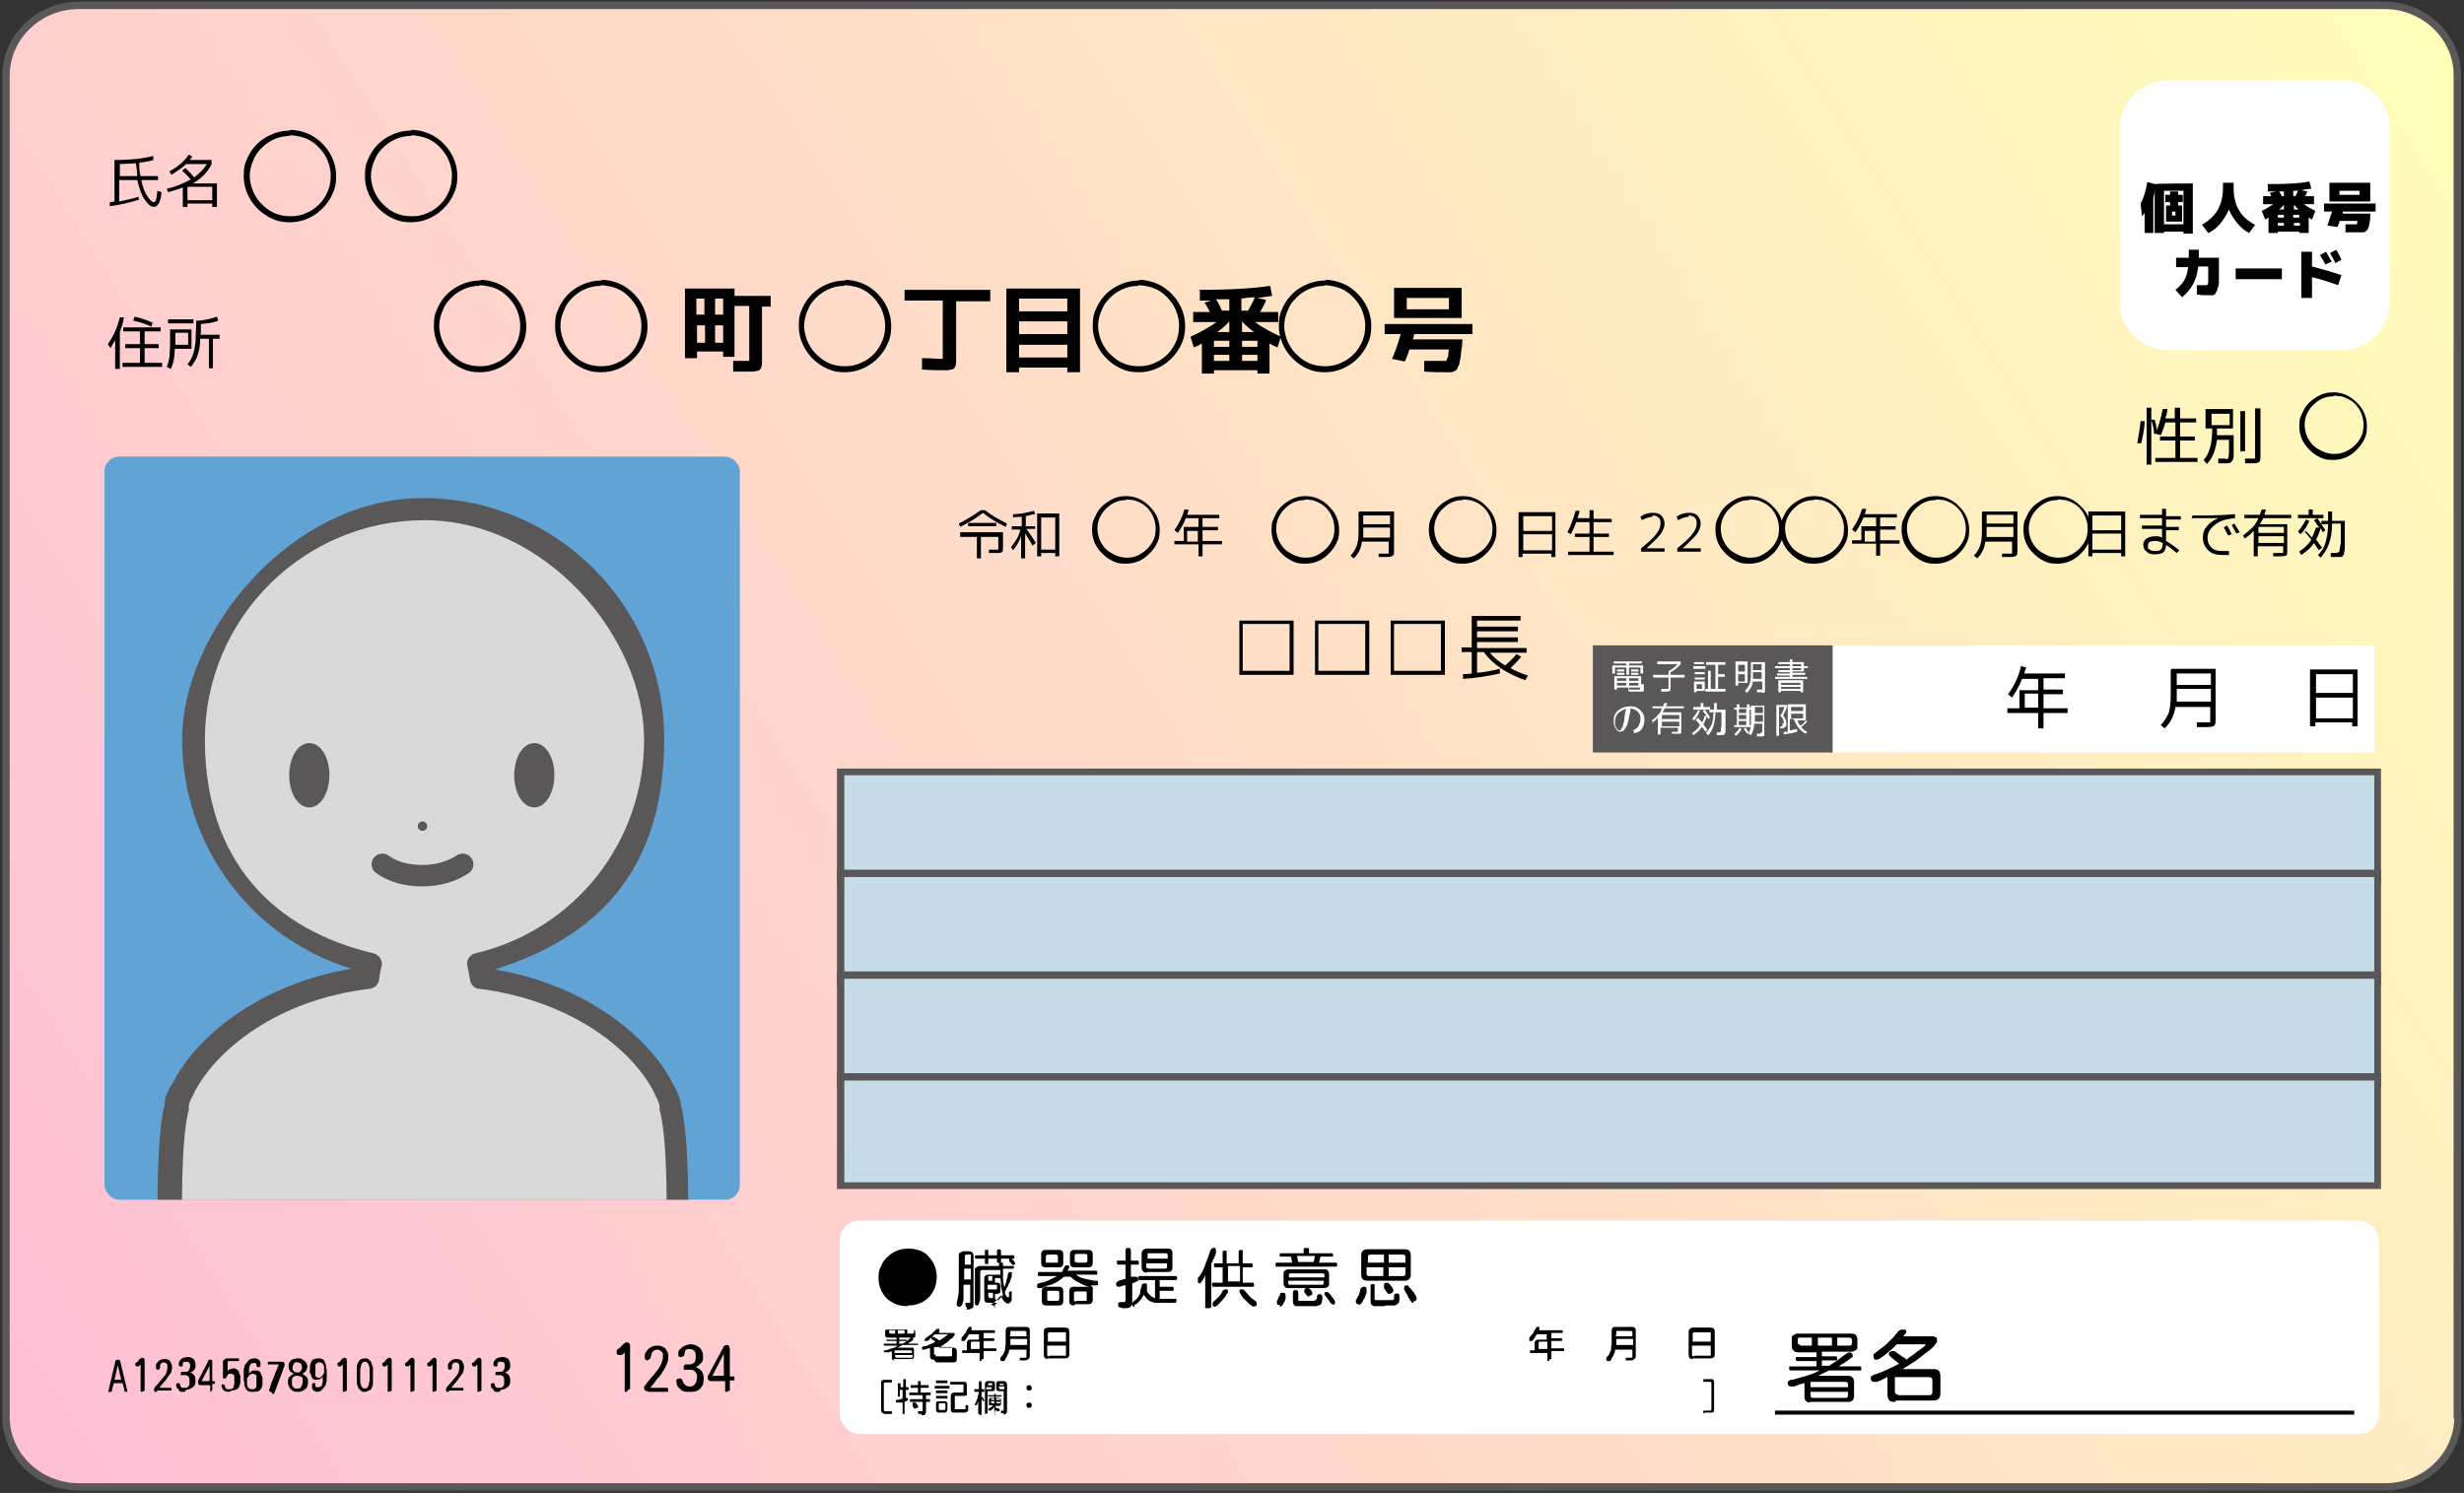 <?xml version="1.0" encoding="UTF-8"?>
<svg id="_レイヤー_1" data-name="レイヤー_1" xmlns="http://www.w3.org/2000/svg" version="1.1" xmlns:xlink="http://www.w3.org/1999/xlink" viewBox="0 0 368 223">
  <rect x="0" y="0" width="368" height="223" fill="#333333" stroke="none"/>
  <!-- Generator: Adobe Illustrator 29.8.2, SVG Export Plug-In . SVG Version: 2.1.1 Build 3)  -->
  <defs>
    <style>
      .st0 {
        fill: url(#linear-gradient);
        stroke-width: 1.1px;
      }

      .st0, .st1 {
        stroke: #595757;
      }

      .st0, .st2 {
        stroke-miterlimit: 10;
      }

      .st3 {
        fill: #c6dce7;
      }

      .st4 {
        fill: #595757;
      }

      .st5, .st1 {
        fill: #d9d9d9;
      }

      .st6 {
        fill: #fff;
      }

      .st1 {
        stroke-linecap: round;
        stroke-linejoin: round;
        stroke-width: 3.2px;
      }

      .st7 {
        fill: #62a3d6;
      }

      .st8 {
        clip-path: url(#clippath);
      }

      .st2 {
        fill: none;
        stroke: #000;
        stroke-width: .6px;
      }
    </style>
    <linearGradient id="linear-gradient" x1="6" y1="224.8" x2="358.6" y2=".3" gradientUnits="userSpaceOnUse">
      <stop offset="0" stop-color="#ffbfd6"/>
      <stop offset=".3" stop-color="#ffd0ce"/>
      <stop offset="1" stop-color="#fffeba"/>
      <stop offset="1" stop-color="#ffffba"/>
    </linearGradient>
    <clipPath id="clippath">
      <rect class="st7" x="15.6" y="68.2" width="94.9" height="111" rx="2.2" ry="2.2"/>
    </clipPath>
  </defs>
  <path class="st0" d="M367.1,211.7c0,5.7-4.9,10.4-10.9,10.4H11.8c-6,0-10.9-4.7-10.9-10.4V11.3C.9,5.5,5.8.8,11.8.8h344.3c6,0,10.9,4.7,10.9,10.4v200.4Z"/>
  <g>
    <g>
      <g>
        <g>
          <g>
            <path d="M20.8,29.8c-1.5.5-2.9.8-4.4,1v-.6s.2,0,.7-.1v-6.2h.1c2.2,0,4.1-.2,5.7-.6v.6c-.6.2-1.3.3-2.1.4,0,.7,0,1.4.2,2h2.6v.6h-2.5c.2,1,.5,1.8.9,2.4.4.6.7.9,1,.9s.4-.6.5-1.7l.6.2c0,.8-.2,1.3-.4,1.7-.2.3-.4.5-.7.5-.5,0-.9-.4-1.4-1.1-.5-.7-.8-1.7-1.1-2.9h-2.7v3.2c.9-.2,1.9-.4,2.9-.7v.6ZM20.5,26.3c0-.6-.1-1.2-.2-1.9-.8,0-1.6.1-2.4.1v1.8h2.6Z"/>
            <path d="M32.4,27.3v3.6h-.7v-.5h-3.7v.5h-.7v-2.9c-.7.3-1.5.5-2.2.7l-.2-.5c1.3-.3,2.5-.8,3.6-1.4-.4-.4-.8-.9-1.3-1.3l.5-.4c.5.5.9.9,1.3,1.4.9-.7,1.5-1.3,1.9-2h-3.1c-.6.6-1.4,1.1-2.2,1.6l-.3-.5c1.3-.7,2.2-1.5,2.9-2.5l.5.3c0,.1-.2.3-.4.5h3.3v.6c-.5,1.1-1.4,2.1-2.8,2.9h3.7ZM28,27.9v2h3.7v-2h-3.7Z"/>
          </g>
          <g>
            <g>
              <path d="M17.9,49.6v5.5h-.7v-4.3c-.2.4-.5.8-.7,1.2l-.4-.6c.8-1.1,1.4-2.4,1.8-4h.6c-.1.9-.4,1.6-.6,2.2ZM21.7,54.2h2.5v.6h-5.9v-.6h2.6v-2.2h-2.2v-.6h2.2v-1.9h-2.5v-.6h5.6v.6h-2.4v1.9h2.1v.6h-2.1v2.2ZM19.9,47.9l.2-.6c.9.2,1.8.5,2.7.9l-.2.6c-.8-.4-1.7-.7-2.7-.9Z"/>
              <path d="M25.5,49.2h3.1v2.9h-2.5c0,1.2-.2,2.2-.6,3l-.6-.3c.2-.4.3-.9.4-1.4,0-.5.1-1.2.1-2v-2.2ZM25.1,48.3v-.6h3.8v.6h-3.8ZM26.2,51.5h1.9v-1.8h-1.9v1.8ZM29.9,50h2.9v.6h-1v4.4h-.6v-4.4h-1.3c0,1.1-.2,1.9-.4,2.5-.2.6-.6,1.2-1,1.7l-.5-.4c.4-.4.6-.9.8-1.4.2-.5.3-1.1.4-1.9,0-.8.1-1.9.1-3.2,1.2,0,2.2-.3,3.1-.6l.2.6c-.7.3-1.6.4-2.6.5,0,.6,0,1.1,0,1.4Z"/>
            </g>
            <g>
              <path d="M102.3,43.1h7.4v1.1h5.4v1.6h-1.3v7.5c0,.4,0,.7,0,.9,0,.2,0,.4-.1.6,0,.2-.1.3-.2.4,0,0-.2.2-.4.2-.2,0-.4.1-.6.1-.2,0-.5,0-.9,0s-.9,0-2.1,0v-1.6c.9,0,1.5,0,1.8,0s.5,0,.6,0c0,0,0-.3,0-.6v-7.6h-2.2v7.6h-1.7v-.8h-3.9v1h-1.8v-10.6ZM105.2,44.6h-1.2v2.4h1.2v-2.4ZM104.1,48.6v2.6h1.2v-2.6h-1.2ZM106.8,44.6v2.4h1.2v-2.4h-1.2ZM106.8,51.2h1.2v-2.6h-1.2v2.6Z"/>
              <path d="M135.1,43.3h12.8v1.7h-5.1v8.1c0,.4,0,.7,0,.9,0,.2,0,.4-.1.6,0,.2-.1.3-.2.4,0,0-.2.2-.4.2-.2,0-.4.1-.6.1-.2,0-.5,0-.9,0-.6,0-1.6,0-2.9-.1v-1.7c1.3,0,2.2.1,2.5.1s.5,0,.6,0c0,0,0-.3,0-.6v-8.1h-5.7v-1.7Z"/>
              <path d="M150.3,43.1h11v12.5h-1.9v-.7h-7.2v.7h-1.9v-12.5ZM152.2,46.5h7.2v-1.9h-7.2v1.9ZM152.2,48v1.9h7.2v-1.9h-7.2ZM152.2,51.5v1.9h7.2v-1.9h-7.2Z"/>
              <path d="M179,43.3c4.4,0,8-.2,10.7-.6l.3,1.5c-.8.1-1.5.2-2.2.3l1.3.3c-.2.6-.5,1.1-.9,1.8h2.7v1.5h-3.5c1.1.8,2.4,1.5,3.9,2.2l-.5,1.6c-.5-.2-.9-.4-1.2-.6v4.5h-1.8v-.5h-6.5v.5h-1.8v-4.5c-.3.2-.7.4-1.2.6l-.5-1.6c1.5-.7,2.8-1.4,3.9-2.2h-3.5v-1.5h2.5c-.3-.5-.5-1-.8-1.4l1-.3c-.4,0-1,0-1.7,0v-1.5ZM183.6,51.8v-.9h-2.3v.9h2.3ZM181.3,53.9h2.3v-.9h-2.3v.9ZM182.5,46.4h1.1v-1.7c-.4,0-1.1,0-2,0,.3.4.6,1,.9,1.7ZM183.6,48c-.5.6-1.1,1.1-1.8,1.6h1.8v-1.6ZM186.4,46.4c.4-.7.8-1.4,1-2-.7,0-1.4.1-2,.2v1.8h.9ZM185.5,48v1.6h1.8c-.7-.5-1.3-1-1.8-1.6ZM185.5,51.8h2.3v-.9h-2.3v.9ZM187.8,53.9v-.9h-2.3v.9h2.3Z"/>
              <path d="M218.4,50.7c0,.8-.1,1.4-.2,2,0,.5-.1,1-.2,1.3,0,.4-.2.7-.3.9,0,.2-.2.4-.4.5-.2.1-.4.2-.5.2-.2,0-.4,0-.7,0-.9,0-2,0-3.4-.1v-1.6c1,0,2,0,2.8,0s.3,0,.4,0c0,0,.1,0,.2-.2,0-.1.1-.3.2-.5,0-.2,0-.6.1-1h-5.9c-.2.6-.4,1.2-.7,1.8l-1.9-.4c.5-1.1.9-2.3,1.3-3.7h-2.4v-1.5h13.1v1.5h-8.7c0,.4-.2.6-.2.8h7.6ZM210.1,47.5h-1.9v-4.5h10.1v4.5h-8.2ZM210.1,46.2h6.3v-1.7h-6.3v1.7Z"/>
            </g>
          </g>
          <g>
            <path d="M147.1,76.2c1,.8,2.1,1.4,3.3,2l-.2.5c-1.3-.6-2.4-1.3-3.4-2.1-1,.8-2.2,1.5-3.4,2.1l-.2-.5c1.2-.6,2.3-1.3,3.3-2h.8ZM143.4,79.5h6.4v2.1c0,.5,0,.7-.1.8,0,.1-.3.2-.7.2s-.7,0-1.3,0v-.5c.5,0,.9,0,1.1,0s.3,0,.3,0c0,0,0-.2,0-.4v-1.5h-2.6v3.2h-.6v-3.2h-2.5v-.5ZM144.6,78.6v-.5h4.2v.5h-4.2Z"/>
            <path d="M154.6,78.5v.5h-1.3c.7,1,1.2,1.7,1.4,2.1l-.5.4c-.3-.6-.7-1.2-1.1-1.8v3.7h-.6v-3.3c-.3.8-.7,1.5-1.2,2.1l-.3-.5c.7-.8,1.2-1.7,1.4-2.6h-1.3v-.5h1.5v-1.4c-.4,0-.8,0-1.3.1v-.5c1,0,2-.2,3.1-.5l.2.5c-.4,0-.9.2-1.4.3v1.5h1.4ZM155.5,82.6v.5h-.6v-6.4h3.3v6.4h-.6v-.5h-2.1ZM157.6,82.1v-4.8h-2.1v4.8h2.1Z"/>
            <path d="M176.9,76.1h.6c0,.3-.1.5-.2.8h4.8v.5h-2.5v1.3h2.3v.5h-2.3v1.6h2.9v.5h-2.9v1.8h-.6v-1.8h-3.6v-.5h1.4v-2.1h2.2v-1.3h-1.9c-.3.8-.7,1.5-1.2,2.2l-.5-.4c.7-1,1.2-2,1.5-3.1ZM178.9,79.3h-1.6v1.6h1.6v-1.6Z"/>
            <path d="M203,76.4h5.2v5.8c0,.5,0,.7-.2.8-.1.1-.4.2-.8.2s-.5,0-1.3,0v-.5c.7,0,1.1,0,1.1,0,.2,0,.4,0,.4,0,0,0,0-.2,0-.4v-1.4h-4c-.1,1-.5,1.8-1.2,2.5l-.5-.4c.4-.4.7-.9.9-1.4.2-.5.3-1.2.3-2.1v-2.9ZM203.6,78.8v.8c0,.2,0,.5,0,.7h4v-1.5h-4ZM203.6,78.3h4v-1.3h-4v1.3Z"/>
            <path d="M226.8,76.5h5.5v6.7h-.6v-.5h-4.3v.5h-.6v-6.7ZM227.5,79.3h4.3v-2.2h-4.3v2.2ZM227.5,79.8v2.4h4.3v-2.4h-4.3Z"/>
            <path d="M237.4,76.2h.6v1.3h2.7v.5h-2.7v1.7h2.3v.5h-2.3v2.2h3v.5h-6.8v-.5h3.2v-2.2h-2.2v-.5h2.2v-1.7h-2c-.2.6-.5,1.2-.8,1.8l-.5-.3c.5-1,.9-2,1.2-3.2h.6c0,.4-.2.7-.3,1.1h1.8v-1.3Z"/>
          </g>
          <g>
            <path d="M193.2,100.8h-8.1v-8.1h8.1v8.1ZM185.6,93.2v7h7v-7h-7Z"/>
            <path d="M204.5,100.8h-8.1v-8.1h8.1v8.1ZM196.9,93.2v7h7v-7h-7Z"/>
            <path d="M215.8,100.8h-8.1v-8.1h8.1v8.1ZM208.2,93.2v7h7v-7h-7Z"/>
            <path d="M228,96.8v.7h-5.5c.6.7,1.4,1.4,2.3,1.9.6-.5,1.2-1.1,1.7-1.7l.7.4c-.5.6-1.1,1.2-1.6,1.7.7.4,1.6.8,2.6,1.1l-.4.7c-2.8-1-4.8-2.3-6.2-4.2h-1v3.1c1.1-.1,2.2-.3,3.4-.6v.7c-1.8.4-3.7.7-5.5.8v-.7c.8,0,1.2-.1,1.3-.1v-3.2h-1.5v-.7h1.5v-4.7h7.3v.7h-6.5v.9h6.1v.7h-6.1v.9h6.1v.7h-6.1v.9h7.5Z"/>
          </g>
          <g>
            <path d="M252.2,77.2c-.5,0-1,.2-1.6.5l-.2-.5c.5-.4,1.1-.6,1.8-.6s1,.1,1.3.4c.3.3.5.7.5,1.2s-.2,1-.6,1.6c-.4.5-1.1,1.2-2.1,2.1h0s2.7,0,2.7,0v.5h-3.5v-.5c1.1-.9,1.9-1.6,2.3-2.2.4-.5.6-1,.6-1.5s-.1-.7-.3-.9c-.2-.2-.5-.3-.9-.3Z"/>
            <path d="M246.8,77.2c-.5,0-1,.2-1.6.5l-.2-.5c.5-.4,1.1-.6,1.8-.6s1,.1,1.3.4c.3.3.5.7.5,1.2s-.2,1-.6,1.6c-.4.5-1.1,1.2-2.1,2.1h0s2.7,0,2.7,0v.5h-3.5v-.5c1.1-.9,1.9-1.6,2.3-2.2.4-.5.6-1,.6-1.5s-.1-.7-.3-.9c-.2-.2-.5-.3-.9-.3Z"/>
            <path d="M278.1,76h.6c0,.3-.1.5-.2.8h4.8v.5h-2.5v1.3h2.3v.5h-2.3v1.6h2.9v.5h-2.9v1.8h-.6v-1.8h-3.6v-.5h1.4v-2.1h2.2v-1.3h-1.9c-.3.8-.7,1.5-1.2,2.2l-.5-.4c.7-1,1.2-2,1.5-3.1ZM280.1,79.3h-1.6v1.6h1.6v-1.6Z"/>
            <path d="M296.1,76.4h5.2v5.8c0,.5,0,.7-.2.8-.1.1-.4.2-.8.2s-.6,0-1.3,0v-.5c.7,0,1.1,0,1.1,0,.2,0,.4,0,.4,0,0,0,0-.2,0-.4v-1.4h-4c-.1,1-.5,1.8-1.2,2.5l-.5-.4c.4-.4.7-.9.9-1.4.2-.5.3-1.2.3-2.1v-2.9ZM296.7,78.7v.8c0,.2,0,.5,0,.7h4v-1.5h-4ZM296.7,78.2h4v-1.3h-4v1.3Z"/>
            <path d="M311.9,76.4h5.5v6.7h-.6v-.5h-4.3v.5h-.6v-6.7ZM312.5,79.2h4.3v-2.2h-4.3v2.2ZM312.5,79.7v2.4h4.3v-2.4h-4.3Z"/>
            <path d="M323.5,76.2v.9h2.2v.5h-2.2v1.1h1.9v.5h-1.9v1.6c.6.3,1.2.8,2,1.4l-.4.4c-.6-.5-1.1-.9-1.6-1.2,0,.5-.2.9-.4,1.1-.3.2-.7.3-1.3.3s-.9-.1-1.2-.4c-.3-.2-.5-.6-.5-1s.1-.6.4-.9c.3-.2.7-.4,1.3-.4s.7,0,1.1.2v-1.3h-3v-.5h3v-1.1h-3.3v-.5h3.3v-.9h.6ZM323,81.1c-.4-.2-.7-.3-1.1-.3-.8,0-1.1.2-1.1.7s0,.5.3.6c.2.2.5.2.8.2s.7,0,.9-.3.2-.5.2-.9h0Z"/>
            <path d="M327.4,77.6v-.6c2.1,0,4.2,0,6.4-.2v.6c-1.3.1-2.3.4-3,1-.7.5-1.1,1.2-1.1,1.9s.2,1.1.6,1.5c.4.4.9.5,1.6.5s.6,0,1,0v.6c-.3,0-.6,0-1,0-.9,0-1.6-.2-2.1-.7-.5-.5-.8-1.1-.8-1.9s.2-1.2.6-1.7c.4-.5,1-.9,1.7-1.2h0c-1.6,0-2.9,0-4,0ZM332.1,78.8l.5-.3c.3.4.5.9.7,1.3l-.5.2c-.3-.5-.5-.9-.7-1.3ZM333.2,78.5l.5-.3c.3.5.6,1,.8,1.3l-.5.2c-.2-.4-.5-.9-.7-1.3Z"/>
            <path d="M335.3,80.5l-.3-.5c.5-.4,1-.8,1.4-1.2.4-.4.7-.9.9-1.4h-2.1v-.5h2.3c.1-.3.2-.5.3-.8h.6c0,.3-.2.6-.2.8h4v.5h-4.2c-.1.3-.3.6-.5.9h4.1v4c0,.4,0,.6-.2.7-.1,0-.4.1-.8.1s-.6,0-1.1,0v-.5c.5,0,.8,0,1.1,0s.3,0,.4,0c0,0,0,0,0-.2v-.8h-3.8v1.5h-.6v-3.8c-.4.4-.8.8-1.3,1.1ZM337.3,79.6h3.8v-.9h-3.8v.9ZM337.3,80.1v1h3.8v-1h-3.8Z"/>
            <path d="M344,79.7l.4-.4c.3.3.6.7.9,1,.2-.5.4-.9.6-1.5h.5c-.3-.3-.5-.7-.8-1.1l.5-.3c.4.6.8,1.2,1.2,1.8l-.4.3c-.1-.3-.3-.5-.3-.6-.2.6-.4,1.2-.7,1.7.3.4.6.8.9,1.2l-.5.4c-.2-.4-.5-.7-.7-1.1-.5.8-1.2,1.3-1.9,1.8l-.3-.5c.7-.5,1.3-1,1.8-1.8-.3-.4-.7-.8-1-1.2ZM343.2,79.4c.5-.6.9-1.2,1.2-1.8l.5.2c-.3.7-.7,1.4-1.3,2l-.4-.4ZM345.4,76.9h1.6v.5h-3.8v-.5h1.6v-.8h.6v.8ZM349.1,82.5c.1,0,.3,0,.3-.2,0-.2.1-.6.2-1.2,0-.6,0-1.6,0-2.9h-1.3c0,1.3-.2,2.3-.5,3.1-.3.8-.7,1.4-1.2,2l-.4-.4c.5-.5.9-1.1,1.1-1.8.2-.7.4-1.6.4-2.8h-1v-.5h1c0-.4,0-.9,0-1.4h.6c0,.5,0,1,0,1.4h1.9c0,.9,0,1.6,0,2.2,0,.6,0,1.1,0,1.5,0,.4,0,.7-.1,1,0,.2,0,.4-.2.5,0,.1-.2.2-.3.2,0,0-.2,0-.3,0-.3,0-.7,0-1.2,0v-.6c.4,0,.8,0,1,0Z"/>
          </g>
          <g>
            <path d="M319.8,66.2h-.6c.2-1.2.4-2.2.5-3.3h.6c0,1.2-.3,2.3-.5,3.3ZM320.6,69.4v-8.5h.7v8.5h-.7ZM325.7,68.4h2.5v.6h-6.3v-.6h3v-2.6h-2.3v-.6h2.3v-2.1h-1.5c-.2.7-.4,1.3-.7,1.9l-.7-.2h-.3c0-.7-.2-1.4-.4-2.1h.5c.2.6.3,1.2.3,1.6.4-1,.7-2.1.9-3.2h.7c0,.5-.2,1-.3,1.4h1.4v-1.6h.8v1.6h2.4v.6h-2.4v2.1h2.2v.6h-2.2v2.6Z"/>
            <path d="M332.5,68.6c.1,0,.2,0,.3-.2,0-.1.1-.4.1-.8,0-.4,0-1,0-1.9h-1.8c-.2,1.6-.7,2.8-1.5,3.6l-.5-.6c.9-.9,1.3-2.5,1.3-4.7h-1v-2.9h4.1v2.9h-2.4c0,.2,0,.6,0,1h2.5c0,1.3,0,2.2,0,2.8,0,.6-.1,1-.3,1.1-.1.2-.3.3-.6.3-.4,0-.9,0-1.4,0v-.7c.5,0,.9,0,1.1,0ZM333,63.5v-1.7h-2.7v1.7h2.7ZM334.6,67.4v-6h.7v6h-.7ZM336.9,61h.7v7c0,.5,0,.9-.2,1-.1.1-.4.2-.9.2s-.7,0-1.2,0v-.7c.5,0,.9,0,1.1,0s.3,0,.4,0c0,0,0-.2,0-.5v-7Z"/>
          </g>
        </g>
        <g>
          <g>
            <path d="M43.3,19.4c1.1,0,2.2.3,3.2.8.9.5,1.7,1.2,2.3,2,.9,1.2,1.4,2.6,1.4,4.1s-.3,2.2-.8,3.2c-.5.9-1.2,1.7-2,2.3-1.2.9-2.6,1.4-4.1,1.4s-2.2-.3-3.2-.8c-.9-.5-1.7-1.2-2.3-2-.9-1.2-1.4-2.6-1.4-4.1s.2-1.9.6-2.8c.6-1.3,1.6-2.4,2.9-3.1,1.1-.6,2.2-.9,3.5-.9ZM43.3,20.3c-1.4,0-2.7.5-3.8,1.4-.7.6-1.3,1.3-1.6,2.1-.4.8-.6,1.7-.6,2.5s.3,2.2,1,3.2c.4.7,1,1.2,1.6,1.7,1.1.8,2.2,1.1,3.5,1.1s2-.3,3-.8c1-.6,1.8-1.4,2.3-2.4.5-.9.7-1.9.7-2.9s-.4-2.5-1.2-3.5c-.9-1.2-2-2-3.4-2.3-.5-.1-1-.2-1.5-.2Z"/>
            <path d="M61.4,19.4c1.1,0,2.2.3,3.2.8.9.5,1.7,1.2,2.3,2,.9,1.2,1.4,2.6,1.4,4.1s-.3,2.2-.8,3.2c-.5.9-1.2,1.7-2,2.3-1.2.9-2.6,1.4-4.1,1.4s-2.2-.3-3.2-.8c-.9-.5-1.7-1.2-2.3-2-.9-1.2-1.4-2.6-1.4-4.1s.2-1.9.6-2.8c.6-1.3,1.6-2.4,2.9-3.1,1.1-.6,2.2-.9,3.5-.9ZM61.4,20.3c-1.4,0-2.7.5-3.8,1.4-.7.6-1.3,1.3-1.6,2.1-.4.8-.6,1.7-.6,2.5s.3,2.2,1,3.2c.4.7,1,1.2,1.6,1.7,1.1.8,2.2,1.1,3.5,1.1s2-.3,3-.8c1-.6,1.8-1.4,2.3-2.4.5-.9.7-1.9.7-2.9s-.4-2.5-1.2-3.5c-.9-1.2-2-2-3.4-2.3-.5-.1-1-.2-1.5-.2Z"/>
          </g>
          <g>
            <path d="M71.7,41.8c1.1,0,2.2.3,3.2.8.9.5,1.7,1.2,2.3,2,.9,1.2,1.4,2.6,1.4,4.1s-.3,2.2-.8,3.2c-.5.9-1.2,1.7-2,2.3-1.2.9-2.6,1.4-4.1,1.4s-2.2-.3-3.2-.8c-.9-.5-1.7-1.2-2.3-2-.9-1.2-1.4-2.6-1.4-4.1s.2-1.9.6-2.8c.6-1.3,1.6-2.4,2.9-3.1,1.1-.6,2.2-.9,3.5-.9ZM71.6,42.7c-1.4,0-2.7.5-3.8,1.4-.7.6-1.3,1.3-1.6,2.1-.4.8-.6,1.7-.6,2.5s.3,2.2,1,3.2c.4.7,1,1.2,1.6,1.7,1.1.8,2.2,1.1,3.5,1.1s2-.3,3-.8c1-.6,1.8-1.4,2.3-2.4.5-.9.7-1.9.7-2.9s-.4-2.5-1.2-3.5c-.9-1.2-2-2-3.4-2.3-.5-.1-1-.2-1.5-.2Z"/>
            <path d="M89.8,41.8c1.1,0,2.2.3,3.2.8.9.5,1.7,1.2,2.3,2,.9,1.2,1.4,2.6,1.4,4.1s-.3,2.2-.8,3.2c-.5.9-1.2,1.7-2,2.3-1.2.9-2.6,1.4-4.1,1.4s-2.2-.3-3.2-.8c-.9-.5-1.7-1.2-2.3-2-.9-1.2-1.4-2.6-1.4-4.1s.2-1.9.6-2.8c.6-1.3,1.6-2.4,2.9-3.1,1.1-.6,2.2-.9,3.5-.9ZM89.7,42.7c-1.4,0-2.7.5-3.8,1.4-.7.6-1.3,1.3-1.6,2.1-.4.8-.6,1.7-.6,2.5s.3,2.2,1,3.2c.4.7,1,1.2,1.6,1.7,1.1.8,2.2,1.1,3.5,1.1s2-.3,3-.8c1-.6,1.8-1.4,2.3-2.4.5-.9.7-1.9.7-2.9s-.4-2.5-1.2-3.5c-.9-1.2-2-2-3.4-2.3-.5-.1-1-.2-1.5-.2Z"/>
          </g>
          <path d="M126.2,41.8c1.1,0,2.2.3,3.2.8.9.5,1.7,1.2,2.3,2,.9,1.2,1.4,2.6,1.4,4.1s-.3,2.2-.8,3.2c-.5.9-1.2,1.7-2,2.3-1.2.9-2.6,1.4-4.1,1.4s-2.2-.3-3.2-.8c-.9-.5-1.7-1.2-2.3-2-.9-1.2-1.4-2.6-1.4-4.1s.2-1.9.6-2.8c.6-1.3,1.6-2.4,2.9-3.1,1.1-.6,2.2-.9,3.5-.9ZM126.1,42.7c-1.4,0-2.7.5-3.8,1.4-.7.6-1.3,1.3-1.6,2.1-.4.8-.6,1.7-.6,2.5s.3,2.2,1,3.2c.4.7,1,1.2,1.6,1.7,1.1.8,2.2,1.1,3.5,1.1s2-.3,3-.8c1-.6,1.8-1.4,2.3-2.4.5-.9.7-1.9.7-2.9s-.4-2.5-1.2-3.5c-.9-1.2-2-2-3.4-2.3-.5-.1-1-.2-1.5-.2Z"/>
          <path d="M170.1,41.8c1.1,0,2.2.3,3.2.8.9.5,1.7,1.2,2.3,2,.9,1.2,1.4,2.6,1.4,4.1s-.3,2.2-.8,3.2c-.5.9-1.2,1.7-2,2.3-1.2.9-2.6,1.4-4.1,1.4s-2.2-.3-3.2-.8c-.9-.5-1.7-1.2-2.3-2-.9-1.2-1.4-2.6-1.4-4.1s.2-1.9.6-2.8c.6-1.3,1.6-2.4,2.9-3.1,1.1-.6,2.2-.9,3.5-.9ZM170,42.7c-1.4,0-2.7.5-3.8,1.4-.7.6-1.3,1.3-1.6,2.1-.4.8-.6,1.7-.6,2.5s.3,2.2,1,3.2c.4.7,1,1.2,1.6,1.7,1.1.8,2.2,1.1,3.5,1.1s2-.3,3-.8c1-.6,1.8-1.4,2.3-2.4.5-.9.7-1.9.7-2.9s-.4-2.5-1.2-3.5c-.9-1.2-2-2-3.4-2.3-.5-.1-1-.2-1.5-.2Z"/>
          <path d="M168.2,74.1c.8,0,1.6.2,2.3.6.7.4,1.2.9,1.7,1.5.7.9,1,1.9,1,3s-.2,1.6-.6,2.3c-.4.7-.9,1.2-1.5,1.7-.9.7-1.9,1-3,1s-1.6-.2-2.3-.6c-.7-.4-1.2-.9-1.7-1.5-.7-.9-1-1.9-1-3s.2-1.4.5-2c.4-1,1.1-1.7,2.1-2.3.8-.5,1.6-.7,2.5-.7ZM168.2,74.7c-1,0-1.9.3-2.7,1-.5.4-.9.9-1.2,1.5-.3.6-.4,1.2-.4,1.8s.2,1.6.7,2.3c.3.5.7.9,1.2,1.2.8.5,1.6.8,2.5.8s1.5-.2,2.1-.6c.7-.4,1.3-1,1.7-1.7.4-.7.5-1.3.5-2.1s-.3-1.8-.8-2.5c-.6-.9-1.5-1.4-2.5-1.7-.4,0-.7-.1-1.1-.1Z"/>
          <path d="M195,74.1c.8,0,1.6.2,2.3.6.7.4,1.2.9,1.7,1.5.7.9,1,1.9,1,3s-.2,1.6-.6,2.3c-.4.7-.9,1.2-1.5,1.7-.9.7-1.9,1-3,1s-1.6-.2-2.3-.6c-.7-.4-1.2-.9-1.7-1.5-.7-.9-1-1.9-1-3s.2-1.4.5-2c.4-1,1.1-1.7,2.1-2.3.8-.5,1.6-.7,2.5-.7ZM194.9,74.7c-1,0-1.9.3-2.7,1-.5.4-.9.9-1.2,1.5-.3.6-.4,1.2-.4,1.8s.2,1.6.7,2.3c.3.5.7.9,1.2,1.2.8.5,1.6.8,2.5.8s1.5-.2,2.1-.6c.7-.4,1.3-1,1.7-1.7.4-.7.5-1.3.5-2.1s-.3-1.8-.8-2.5c-.6-.9-1.5-1.4-2.5-1.7-.4,0-.7-.1-1.1-.1Z"/>
          <path d="M218.5,74.1c.8,0,1.6.2,2.3.6.7.4,1.2.9,1.7,1.5.7.9,1,1.9,1,3s-.2,1.6-.6,2.3c-.4.7-.9,1.2-1.5,1.7-.9.7-1.9,1-3,1s-1.6-.2-2.3-.6c-.7-.4-1.2-.9-1.7-1.5-.7-.9-1-1.9-1-3s.2-1.4.5-2c.4-1,1.1-1.7,2.1-2.3.8-.5,1.6-.7,2.5-.7ZM218.5,74.7c-1,0-1.9.3-2.7,1-.5.4-.9.9-1.2,1.5-.3.6-.4,1.2-.4,1.8s.2,1.6.7,2.3c.3.5.7.9,1.2,1.2.8.5,1.6.8,2.5.8s1.5-.2,2.1-.6c.7-.4,1.3-1,1.7-1.7.4-.7.5-1.3.5-2.1s-.3-1.8-.8-2.5c-.6-.9-1.5-1.4-2.5-1.7-.4,0-.7-.1-1.1-.1Z"/>
          <path d="M261.3,74.1c.8,0,1.6.2,2.3.6.7.4,1.2.9,1.7,1.5.7.9,1,1.9,1,3s-.2,1.6-.6,2.3c-.4.7-.8,1.2-1.5,1.7-.9.7-1.9,1-3,1s-1.6-.2-2.3-.6c-.7-.4-1.2-.9-1.7-1.5-.7-.9-1-1.9-1-3s.2-1.4.5-2c.4-1,1.1-1.7,2.1-2.3.8-.5,1.6-.7,2.5-.7ZM261.3,74.7c-1,0-1.9.3-2.7,1-.5.4-.9.9-1.2,1.5-.3.6-.4,1.2-.4,1.8s.2,1.6.7,2.3c.3.5.7.9,1.2,1.2.8.5,1.6.8,2.5.8s1.5-.2,2.1-.6c.7-.4,1.3-1,1.7-1.7.4-.7.5-1.3.5-2.1s-.3-1.8-.8-2.5c-.6-.9-1.5-1.4-2.5-1.7-.4,0-.7-.1-1.1-.1Z"/>
          <path d="M271,74.1c.8,0,1.6.2,2.3.6.7.4,1.2.9,1.7,1.5.7.9,1,1.9,1,3s-.2,1.6-.6,2.3c-.4.7-.9,1.2-1.5,1.7-.9.7-1.9,1-3,1s-1.6-.2-2.3-.6c-.7-.4-1.2-.9-1.7-1.5-.7-.9-1-1.9-1-3s.2-1.4.5-2c.4-1,1.1-1.7,2.1-2.3.8-.5,1.6-.7,2.5-.7ZM270.9,74.7c-1,0-1.9.3-2.7,1-.5.4-.9.9-1.2,1.5-.3.6-.4,1.2-.4,1.8s.2,1.6.7,2.3c.3.5.7.9,1.2,1.2.8.5,1.6.8,2.5.8s1.5-.2,2.2-.6c.7-.4,1.3-1,1.7-1.7.4-.7.5-1.3.5-2.1s-.3-1.8-.8-2.5c-.6-.9-1.5-1.4-2.5-1.7-.4,0-.7-.1-1.1-.1Z"/>
          <path d="M289.1,74.1c.8,0,1.6.2,2.3.6.7.4,1.2.9,1.7,1.5.7.9,1,1.9,1,3s-.2,1.6-.6,2.3c-.4.7-.9,1.2-1.5,1.7-.9.7-1.9,1-3,1s-1.6-.2-2.3-.6c-.7-.4-1.2-.9-1.7-1.5-.7-.9-1-1.9-1-3s.2-1.4.5-2c.4-1,1.1-1.7,2.1-2.3.8-.5,1.6-.7,2.5-.7ZM289.1,74.7c-1,0-1.9.3-2.7,1-.5.4-.9.9-1.2,1.5-.3.6-.4,1.2-.4,1.8s.2,1.6.7,2.3c.3.5.7.9,1.2,1.2.8.5,1.6.8,2.5.8s1.5-.2,2.2-.6c.7-.4,1.3-1,1.7-1.7.4-.7.5-1.3.5-2.1s-.3-1.8-.8-2.5c-.6-.9-1.5-1.4-2.5-1.7-.4,0-.7-.1-1.1-.1Z"/>
          <path d="M307.3,74.1c.8,0,1.6.2,2.3.6.7.4,1.2.9,1.7,1.5.7.9,1,1.9,1,3s-.2,1.6-.6,2.3c-.4.7-.9,1.2-1.5,1.7-.9.7-1.9,1-3,1s-1.6-.2-2.3-.6c-.7-.4-1.2-.9-1.7-1.5-.7-.9-1-1.9-1-3s.2-1.4.5-2c.4-1,1.1-1.7,2.1-2.3.8-.5,1.6-.7,2.5-.7ZM307.3,74.7c-1,0-1.9.3-2.7,1-.5.4-.9.9-1.2,1.5-.3.6-.4,1.2-.4,1.8s.2,1.6.7,2.3c.3.5.7.9,1.2,1.2.8.5,1.6.8,2.5.8s1.5-.2,2.2-.6c.7-.4,1.3-1,1.7-1.7.4-.7.5-1.3.5-2.1s-.3-1.8-.8-2.5c-.6-.9-1.5-1.4-2.5-1.7-.4,0-.7-.1-1.1-.1Z"/>
          <path d="M348.5,58.6c.8,0,1.6.2,2.3.6.7.4,1.2.9,1.7,1.5.7.9,1,1.9,1,3s-.2,1.6-.6,2.3c-.4.7-.9,1.2-1.5,1.7-.9.7-1.9,1-3,1s-1.6-.2-2.3-.6c-.7-.4-1.2-.9-1.7-1.5-.7-.9-1-1.9-1-3s.2-1.4.5-2c.4-1,1.1-1.7,2.1-2.3.8-.5,1.6-.7,2.5-.7ZM348.5,59.2c-1,0-1.9.3-2.7,1-.5.4-.9.9-1.2,1.5-.3.6-.4,1.2-.4,1.8s.2,1.6.7,2.3c.3.5.7.9,1.2,1.2.8.5,1.6.8,2.5.8s1.5-.2,2.2-.6c.7-.4,1.3-1,1.7-1.7.4-.7.5-1.3.5-2.1s-.3-1.8-.8-2.5c-.6-.9-1.5-1.4-2.5-1.7-.4,0-.7-.1-1.1-.1Z"/>
          <path d="M197.9,41.8c1.1,0,2.2.3,3.2.8.9.5,1.7,1.2,2.3,2,.9,1.2,1.4,2.6,1.4,4.1s-.3,2.2-.8,3.2c-.5.9-1.2,1.7-2,2.3-1.2.9-2.6,1.4-4.1,1.4s-2.2-.3-3.2-.8c-.9-.5-1.7-1.2-2.3-2-.9-1.2-1.4-2.6-1.4-4.1s.2-1.9.6-2.8c.6-1.3,1.6-2.4,2.9-3.1,1.1-.6,2.2-.9,3.5-.9ZM197.8,42.7c-1.4,0-2.7.5-3.8,1.4-.7.6-1.3,1.3-1.6,2.1-.4.8-.6,1.7-.6,2.5s.3,2.2,1,3.2c.4.7,1,1.2,1.6,1.7,1.1.8,2.2,1.1,3.5,1.1s2-.3,3-.8c1-.6,1.8-1.4,2.3-2.4.5-.9.7-1.9.7-2.9s-.4-2.5-1.2-3.5c-.9-1.2-2-2-3.4-2.3-.5-.1-1-.2-1.5-.2Z"/>
        </g>
        <g>
          <rect class="st6" x="125.4" y="182.3" width="229.9" height="31.9" rx="3" ry="3"/>
          <g>
            <g>
              <rect class="st3" x="125.6" y="115.3" width="229.5" height="16.2"/>
              <path class="st4" d="M354.6,115.8v15.2H126.1v-15.2h228.5M355.6,114.8H125v17.3h230.6v-17.3h0Z"/>
            </g>
            <g>
              <rect class="st3" x="125.6" y="130.5" width="229.5" height="16.2"/>
              <path class="st4" d="M354.6,131v15.2H126.1v-15.2h228.5M355.6,129.9H125v17.3h230.6v-17.3h0Z"/>
            </g>
            <g>
              <rect class="st3" x="125.6" y="145.6" width="229.5" height="16.2"/>
              <path class="st4" d="M354.6,146.2v15.2H126.1v-15.2h228.5M355.6,145.1H125v17.3h230.6v-17.3h0Z"/>
            </g>
            <g>
              <rect class="st3" x="125.6" y="160.8" width="229.5" height="16.2"/>
              <path class="st4" d="M354.6,161.4v15.2H126.1v-15.2h228.5M355.6,160.3H125v17.3h230.6v-17.3h0Z"/>
            </g>
          </g>
          <g>
            <g>
              <path d="M270.4,209.5c-.6,0-.9-.3-.9-.9v-2c0,0-.2,0-.4.1-.2,0-.4.2-.6.2-.2,0-.4.2-.6.2-.2,0-.3,0-.4,0-.3,0-.5-.2-.5-.5s0-.2.1-.3c0,0,.2-.1.3-.2.1,0,.2,0,.3,0,.7-.2,1.4-.4,2.1-.6.7-.2,1.4-.5,2-.8h-4.2c-.1,0-.2,0-.3,0,0,0-.1-.2-.1-.3s0-.3.1-.3c0,0,.2,0,.3,0h3.7v-.8h-2.7c-.1,0-.2,0-.3,0,0,0-.1-.2-.1-.3s0-.3.1-.3c0,0,.2,0,.3,0h2.7v-.7h-2.7c-.6,0-1-.3-1-1s0-.4,0-.6c0-.2,0-.4,0-.6,0-.2.1-.3.3-.4.1-.1.4-.2.6-.2h8c.6,0,.9.3.9.9s0,.4,0,.6c0,.2,0,.4,0,.6,0,.2-.1.3-.3.4-.1.1-.4.2-.6.2h-4.4v.7h1.9c.1,0,.2,0,.3,0,0,0,.1.2.1.3s0,.2-.1.3c0,0-.2,0-.3,0h-1.9v.8h1.1c.4-.3.8-.5,1.2-.8.4-.3.8-.6,1.2-.9,0,0,.2-.1.3-.2.1,0,.2-.1.3-.1.3,0,.5.2.5.5s0,.2-.2.3c-.1.1-.3.2-.5.4-.2.1-.4.3-.6.4-.2.1-.4.2-.5.3s-.3.2-.3.2h3c.1,0,.2,0,.3,0,0,0,.1.2.1.3s0,.2-.1.3c0,0-.2,0-.3,0h-4.4l-1.7.8h4.4c.3,0,.5,0,.7.2.2.1.3.4.3.7v2.1c0,.6-.3.9-.9.9h-5.8ZM268.9,201h1.7v-1.2h-1.7c-.1,0-.2,0-.3,0,0,0-.1.2-.1.3v.4c0,.1,0,.2.1.3,0,0,.2.1.3.1ZM270.4,207.2h5.6v-.4c0-.3-.1-.4-.4-.4h-5c-.2,0-.2,0-.2.2v.6ZM270.7,208.8h4.9c.3,0,.4-.1.4-.4v-.5h-5.6v.5c0,.3.1.4.4.4ZM271.5,201h2.1v-1.2h-2.1v1.2ZM274.4,201h1.8c.2,0,.4-.1.4-.4v-.4c0-.2-.1-.4-.4-.4h-1.8v1.2Z"/>
              <path d="M283.1,209.4c-.4,0-.7,0-.9-.2-.2-.2-.3-.4-.3-.9v-2.6c0,0-.2,0-.4.2-.2,0-.4.2-.6.3-.2,0-.4.2-.6.2-.2,0-.3,0-.4,0-.2,0-.3,0-.4-.2s-.1-.2-.1-.4,0-.2.2-.3c.1,0,.2-.2.4-.2.1,0,.3-.1.3-.1.6-.2,1.1-.4,1.7-.7.5-.2,1.1-.5,1.6-.8-.2-.2-.4-.4-.6-.5-.2-.2-.4-.3-.6-.5,0,0-.1-.1-.2-.2,0,0-.1-.2-.1-.2,0-.2,0-.3.2-.4s.2-.1.4-.1.3,0,.5.2c.2.1.4.3.6.4.2.2.4.3.6.4.2.1.3.2.3.3,0,0,.2-.1.4-.3.2-.2.5-.3.7-.5.3-.2.5-.4.8-.6.3-.2.5-.4.7-.5.2-.2.3-.3.3-.3s0-.1-.1-.1h-4.2c-.1.1-.3.2-.4.4-.2.2-.4.4-.7.6-.2.2-.5.4-.7.6-.2.2-.5.3-.7.5-.2.1-.4.2-.5.2s-.3,0-.4-.1c0-.1-.1-.2-.1-.4s0-.1,0-.2c0,0,0-.1.1-.2l.8-.6c.5-.4,1-.7,1.4-1.2.5-.4.9-.9,1.3-1.4,0-.1.2-.2.3-.3,0,0,.2-.1.4-.1s.3,0,.4,0c.1,0,.2.2.2.3s0,.2-.2.4c-.1.1-.2.3-.3.3h4.2c.2,0,.4,0,.6.1.2,0,.3.2.3.5s0,.3-.2.5c-.1.2-.3.4-.5.6-.2.2-.4.4-.6.5-.2.2-.3.3-.4.3-.5.4-1.1.9-1.7,1.3-.6.4-1.2.8-1.8,1.1h4.5c.4,0,.7,0,.9.2.2.1.3.5.3.9v2.5c0,.8-.4,1.1-1.1,1.1h-5.6ZM283.4,208.4h4.7c.4,0,.5-.2.5-.5v-1.7c0-.4-.2-.5-.5-.5h-4.9c0,0-.2,0-.2,0,0,0,0,.1,0,.2v1.9c0,.4.2.5.5.5Z"/>
            </g>
            <g>
              <path d="M135.5,195.1c-.6,0-1.2-.1-1.7-.3-.5-.2-1-.5-1.4-.9-.4-.4-.7-.9-.9-1.4-.2-.5-.3-1.1-.3-1.7s.1-1.2.4-1.7c.2-.5.5-1,1-1.4.4-.4.9-.7,1.4-.9.5-.2,1.1-.3,1.7-.3s1.1.1,1.7.3c.5.2,1,.5,1.3.9.4.4.7.9.9,1.4.2.5.3,1.1.3,1.6s-.1,1.2-.3,1.7c-.2.5-.5,1-.9,1.4-.4.4-.9.7-1.4.9-.5.2-1.1.3-1.7.3Z"/>
              <path d="M144.5,195.3c-.2,0-.3-.1-.3-.4s0-.2,0-.3c0,0,.1,0,.2,0,0,0,.2,0,.3,0,0,0,.2,0,.2,0,0,0,0-.1,0-.3v-2.4h-1c0,0,0,.2,0,.4,0,.2,0,.4,0,.7,0,.3,0,.5,0,.8,0,.3,0,.5-.1.7,0,.2-.1.4-.2.5,0,.1-.2.2-.3.2-.2,0-.4-.1-.4-.3s0,0,0-.1c0,0,0-.2,0-.2,0,0,0-.1,0-.1.2-.7.3-1.3.3-2,0-.7,0-1.4,0-2v-2c0-.2,0-.4,0-.5,0-.2,0-.4,0-.5,0-.2,0-.3.2-.4.1,0,.3-.2.5-.2h.8c.5,0,.7.3.7.8v7.1c0,.3,0,.5-.2.6-.2.1-.4.2-.6.2h-.3ZM144,191.1h1v-1.6h-1v1.6ZM144,188.9h1v-1.3c0,0,0-.2,0-.2s-.1,0-.2,0h-.4c-.2,0-.3,0-.3.3s0,.4,0,.7c0,.2,0,.4,0,.7ZM148.8,195.3c-.1,0-.2,0-.2,0,0,0,0-.1,0-.2s0-.1,0-.2.1-.1.2-.2c0,0,.1-.1.2-.1h-1.4c-.4,0-.6-.2-.6-.6v-3c0-.4.2-.6.6-.6h1.6c.2,0,.3,0,.3.3s0,.2-.2.2c-.1,0-.2,0-.4,0-.1,0-.2,0-.3,0v.7c.2,0,.3,0,.4,0,.1,0,.2,0,.3.1,0,0,.1.2.1.4,0,.3,0,.5,0,.7,0,.2,0,.3-.2.4-.1,0-.3.1-.6.1v.8c0,0,.2,0,.2,0,0,0,.2,0,.2,0,0,0,0,.1,0,.2h0s0,0,0,0c.3-.3.6-.6.8-.9-.1-.4-.2-.8-.3-1.2,0-.4,0-.8-.1-1.3,0-.4,0-.8,0-1.2h-2.7c-.2,0-.3.1-.3.3v.4c0,0,0,.2,0,.4,0,.2,0,.5,0,.9s0,.7,0,1.1c0,.4,0,.7,0,1.1,0,.3-.1.6-.2.8,0,.2-.2.3-.3.3-.2,0-.3-.1-.3-.3s0,0,0-.2c0-.1,0-.2,0-.3,0-.1,0-.2,0-.2,0-.1,0-.3,0-.6,0-.2,0-.5,0-.8,0-.3,0-.6,0-.9,0-.3,0-.6,0-.8v-.6c0-.2,0-.4,0-.6,0-.2,0-.3.2-.4.1-.1.3-.2.6-.2h2.8c0,0,0-.2,0-.3,0,0,0-.2,0-.2-.2,0-.3,0-.3,0,0,0,0-.2,0-.3v-.3h-1.3v.6c0,.1,0,.2,0,.2,0,0-.2,0-.3,0s-.2,0-.2,0c0,0,0-.1,0-.2v-.6h-1.1c-.1,0-.2,0-.3,0,0,0-.1-.1-.1-.2s0-.2.1-.3c0,0,.2,0,.3,0h1.1v-.6c0-.1,0-.2,0-.2,0,0,.1,0,.2,0s.2,0,.3,0c0,0,0,.1,0,.2v.6h1.3v-.6c0-.2.1-.3.3-.3s.3.1.3.3v.6h1.6c.1,0,.2,0,.3,0,0,0,.1.1.1.3s0,.2-.1.2c0,0-.2,0-.3,0h-1.6c0,0,0,.2,0,.3,0,.1,0,.2,0,.3.1,0,.3,0,.3,0,0,0,0,.2,0,.3h0s0,.2,0,.2h0s1.3,0,1.3,0c.1,0,.2,0,.3,0s0,.1,0,.2,0,.2,0,.2-.2,0-.3,0h-1.3c0,.4,0,.9,0,1.4,0,.5.1,1,.2,1.4.1-.3.2-.6.3-.9,0-.3.2-.6.2-.9,0,0,0-.2.1-.3,0-.1.1-.2.3-.2s.2,0,.2,0c0,0,0,.1,0,.2s0,.2,0,.4c0,.2-.1.4-.2.6,0,.2-.2.5-.3.7,0,.2-.2.4-.3.6,0,.2-.2.3-.2.4,0,0,0,.1,0,.2,0,0,0,.2.1.3,0,.1.1.2.2.3,0,0,.1.1.2.1s0,0,.1-.2c0,0,0-.2,0-.3s0-.2,0-.3c0,0,.1-.1.2-.1s.2,0,.2,0c0,0,0,.1,0,.2s0,.2,0,.4c0,.2,0,.4,0,.5,0,.2,0,.3-.2.5,0,.1-.2.2-.3.2s-.3,0-.5-.2c-.1-.1-.3-.3-.4-.5-.1-.2-.2-.4-.2-.5,0,0-.2.2-.3.3-.1.1-.2.3-.4.4-.1.2-.3.3-.4.4-.1,0-.3.2-.4.2ZM147.5,191.3h.7v-.7h-.4c-.2,0-.2,0-.2.2v.5ZM147.5,192.6h1.2c.2,0,.2,0,.2-.2v-.3c0-.2,0-.2-.2-.2h-1.2v.8ZM147.8,193.9h.5v-.8h-.7v.5c0,.2,0,.2.2.2ZM151.3,189c0,0-.1,0-.2-.2,0-.1-.2-.2-.3-.3,0-.1-.1-.2-.1-.3,0,0,0-.2.1-.2,0,0,.2,0,.2,0s.1,0,.2.1c0,0,.2.2.3.3,0,.1.1.2.1.3,0,.1,0,.2-.1.2,0,0-.2,0-.2,0Z"/>
              <path d="M160.4,195c-.5,0-.7-.2-.7-.7v-1.4c0-.5.2-.7.7-.7h1.9c0,0,.1,0,.2,0,0,0,.1,0,.2,0-.5-.1-1-.3-1.5-.6-.5-.2-.9-.5-1.3-.9h-1c-.3.3-.6.5-.9.7-.3.2-.7.4-1,.5,0,0-.2,0-.4.1-.2,0-.3.1-.5.2-.2,0-.4.1-.5.2-.2,0-.3,0-.4,0-.1,0-.2,0-.3-.1,0,0,0-.2,0-.3s0-.2.2-.3c.1,0,.2,0,.3-.1.4,0,.9-.2,1.3-.4.4-.2.8-.4,1.2-.6h-2.5c-.1,0-.2,0-.3,0,0,0-.1-.1-.1-.3s0-.2.1-.3c0,0,.2,0,.3,0h3.2c0,0,.1-.2.2-.4,0-.1.2-.3.2-.4,0-.1.2-.2.3-.2s.2,0,.3,0c0,0,.1.1.1.2s0,.2-.1.3c0,.1-.1.2-.2.3h4.1c.1,0,.2,0,.3,0,0,0,.1.2.1.3s0,.2-.1.3c0,0-.2,0-.3,0h-2.8c.4.3.8.5,1.3.6.5.1.9.2,1.4.3.1,0,.2,0,.4,0,.1,0,.2.1.2.3s0,.2,0,.3c0,0-.1.1-.3.1s-.1,0-.3,0c-.1,0-.3,0-.4,0-.1,0-.2,0-.2,0,.2,0,.3.2.4.3,0,.1,0,.3,0,.5v1.3c0,.5-.2.7-.7.7h-1.9ZM156.2,189.3c-.5,0-.7-.2-.7-.7v-1.2c0-.5.2-.7.7-.7h1.9c.5,0,.7.2.7.7v1.2c0,.5-.2.7-.7.7h-1.9ZM156.3,195c-.5,0-.7-.2-.7-.7v-1.4c0-.5.2-.7.7-.7h1.8c.5,0,.7.2.7.7v1.4c0,.5-.2.7-.7.7h-1.8ZM156.6,188.6h1.2c0,0,.2,0,.2,0,0,0,0-.1,0-.2v-.7c0-.2-.1-.3-.3-.3h-1.2c-.2,0-.3.1-.3.3v.7c0,0,0,.2,0,.2,0,0,.1,0,.2,0ZM156.7,194.3h1.2c.2,0,.3-.1.3-.3v-.9c0-.2-.1-.3-.3-.3h-1.3c-.1,0-.2,0-.2.2v1c0,.2,0,.3.3.3ZM160.5,189.3c-.5,0-.7-.2-.7-.7v-1.2c0-.5.2-.7.7-.7h2c.5,0,.7.2.7.7v1.2c0,.5-.2.7-.7.7h-2ZM160.8,194.3h1.3c0,0,.2,0,.2,0,0,0,0-.1,0-.2v-1c0-.1,0-.2-.2-.2h-1.4c-.2,0-.3.1-.3.3v.9c0,.2,0,.3.3.3ZM160.8,188.6h1.3c.2,0,.3-.1.3-.3v-.7c0-.2-.1-.3-.3-.3h-1.3c-.2,0-.3.1-.3.3v.7c0,0,0,.2,0,.2,0,0,.1,0,.2,0Z"/>
              <path d="M167.4,195.3c-.3,0-.4-.1-.4-.4s0-.2,0-.3c0,0,.1,0,.2-.1,0,0,.2,0,.3,0s.3,0,.4,0c.1,0,.2-.1.2-.3v-2.2s0,0-.2,0c0,0-.2,0-.3.1-.1,0-.2,0-.3.1,0,0-.2,0-.2,0-.3,0-.4-.1-.4-.4s0-.2.1-.3c0,0,.2-.1.3-.2l1-.3v-2.1h-.9c-.1,0-.2,0-.3,0,0,0-.1-.2-.1-.3s0-.3.1-.3c0,0,.2,0,.3,0h.9v-1.5c0-.3.1-.4.4-.4s.4.1.4.4v1.5h.8c.1,0,.2,0,.3,0,0,0,.1.2.1.3s0,.2-.1.3c0,0-.2,0-.3,0h-.8v1.8s.1,0,.2,0c0,0,.2,0,.3,0,0,0,.1,0,.2,0,.2,0,.4.1.4.4s0,.1,0,.2c0,0-.1,0-.2.1l-.7.3v2.7c0,.3,0,.6-.2.7-.1.2-.4.3-.7.3h-.6ZM169.5,195.2c-.3,0-.4-.1-.4-.4s0-.2.1-.3c0,0,.1-.1.2-.2.3-.2.5-.4.6-.6.1-.2.3-.4.3-.7,0-.3.1-.5.2-.9,0-.2.1-.4.4-.4s.2,0,.3,0c0,0,.1.1.1.3s0,.3,0,.4c0,.1,0,.3,0,.4.1.3.3.5.5.7.2.2.4.3.7.4v-2.7h-2.1c-.1,0-.2,0-.3,0,0,0-.1-.1-.1-.3s0-.2.1-.3c0,0,.2,0,.3,0h5c.1,0,.2,0,.3,0,0,0,.1.1.1.3s0,.2-.1.3c0,0-.2,0-.3,0h-2.2v1h1.7c.1,0,.2,0,.3,0,0,0,.1.1.1.3s0,.2-.1.3c0,0-.2,0-.3,0h-1.7v1.2c.3,0,.7,0,1,0,.3,0,.7,0,1,0h.3c.1,0,.2,0,.2,0,0,0,0,.2,0,.3s0,.3-.2.3c-.1,0-.3,0-.4,0-.2,0-.5,0-.7,0-.3,0-.6,0-.9,0-.3,0-.6,0-.9,0-.3,0-.5-.1-.7-.2-.2,0-.4-.2-.6-.4-.2-.2-.3-.4-.5-.6,0,0-.1.2-.2.4-.1.2-.2.3-.4.5-.1.2-.3.3-.4.4-.1.1-.3.2-.4.2ZM171.3,190.1c-.5,0-.8-.3-.8-.8v-2c0-.5.3-.8.8-.8h3.1c.5,0,.7.2.7.7v2.1c0,.5-.2.7-.7.7h-3.1ZM171.3,188h3.1v-.5c0-.2-.1-.3-.3-.3h-2.5c0,0-.2,0-.2,0,0,0,0,.1,0,.2v.5ZM171.5,189.5h2.5c.2,0,.3-.1.3-.3v-.5h-3.1v.5c0,0,0,.2,0,.2,0,0,.1,0,.2,0Z"/>
              <path d="M180.3,195.4c-.2,0-.3,0-.3-.1,0,0,0-.2,0-.3v-4.6s0,.1-.1.3c0,.1-.2.3-.2.4,0,.1-.2.3-.3.4,0,.1-.2.2-.2.2-.1,0-.2,0-.3-.2,0-.1,0-.2,0-.3s0-.2,0-.3c0,0,.1-.2.2-.2.4-.6.7-1.1.9-1.8.2-.6.5-1.2.7-1.9,0-.1,0-.2.2-.4,0-.1.2-.2.3-.2s.2,0,.3,0c0,0,.1.2.1.3s0,.2,0,.4c0,.2-.1.4-.2.6,0,.2-.2.4-.3.6,0,.2-.1.3-.2.4v6.3c0,.1,0,.3,0,.3,0,0-.2.1-.3.1ZM181.5,192.2c-.1,0-.3,0-.4,0,0,0-.1-.2-.1-.3s0-.3.1-.3c0,0,.2,0,.4,0h1.1v-2.3h-.9c-.1,0-.2,0-.3,0,0,0-.1-.2-.1-.3s0-.3.1-.3c0,0,.2,0,.3,0h.9v-1.5c0-.1,0-.3,0-.3,0,0,.2-.1.3-.1s.3,0,.3.1c0,0,0,.2,0,.3v1.5h1.8v-1.5c0-.2,0-.3,0-.4,0,0,.2-.1.3-.1s.3,0,.3.1c0,0,0,.2,0,.4v1.5h1c.1,0,.3,0,.4,0,0,0,.1.2.1.3s0,.3-.1.3c0,0-.2,0-.4,0h-1v2.3h1.2c.1,0,.3,0,.4,0,0,0,.1.2.1.3s0,.3-.1.3c0,0-.2,0-.4,0h-5.8ZM181.5,195.2c-.3,0-.4-.1-.4-.4s0-.2.1-.3c0,0,.1-.2.2-.2.2-.2.4-.4.6-.6.2-.2.4-.4.5-.7,0,0,.1-.2.2-.3,0,0,.2-.1.3-.1s.2,0,.3,0c0,0,.1.1.1.3s0,.2-.2.4c-.1.2-.2.4-.4.6-.2.2-.3.4-.5.6-.2.2-.3.3-.5.5-.2.1-.3.2-.4.2ZM183.4,191.4h1.8v-2.3h-1.8v2.3ZM187.3,195.2c0,0-.2,0-.4-.2-.2-.1-.4-.3-.6-.5-.2-.2-.4-.4-.6-.6-.2-.2-.3-.4-.4-.6-.1-.2-.2-.3-.2-.4,0-.1,0-.2.1-.3,0,0,.2,0,.3,0s.2,0,.3.1c0,0,.2.2.2.2.2.2.4.5.6.7.2.2.4.4.7.6,0,0,.2.1.3.2,0,0,.1.2.1.3s0,.3,0,.3c0,0-.2.1-.3.1Z"/>
              <path d="M190.9,189.2c-.1,0-.2,0-.3,0,0,0-.1-.1-.1-.3s0-.2.1-.3c0,0,.2,0,.3,0h2.1l-.2-.9h-1.3c-.1,0-.2,0-.3,0,0,0-.1-.1-.1-.2s0-.2.1-.3c0,0,.2,0,.3,0h3.2v-.4c0-.1,0-.2,0-.3,0,0,.2-.1.4-.1s.3,0,.4.1c0,0,0,.2,0,.3v.4h3.2c.1,0,.2,0,.3,0,0,0,.1.1.1.3s0,.2-.1.2c0,0-.2,0-.3,0h-1.5l-.2.9h2.3c.1,0,.2,0,.3,0,0,0,.1.1.1.3s0,.2-.1.3c0,0-.2,0-.3,0h-8.3ZM191.1,194.9c-.1,0-.2,0-.3,0,0,0-.1-.2-.1-.3s0,0,0-.2c0-.1.1-.3.2-.4,0-.2.1-.3.2-.4,0-.1.1-.2.1-.3,0,0,0-.2.2-.2,0,0,.1,0,.2,0,.3,0,.4.1.4.4s0,.2,0,.4c0,.2-.1.4-.2.6-.1.2-.2.4-.3.5-.1.1-.2.2-.3.2ZM192.4,192.4c-.2,0-.4,0-.5-.2-.1-.1-.2-.3-.2-.5v-1.4c0-.2,0-.4.2-.5.1-.1.3-.2.5-.2h5.4c.2,0,.4,0,.5.2.1.1.2.3.2.5v1.4c0,.2,0,.4-.2.5-.1.1-.3.2-.5.2h-5.4ZM192.5,190.8h5.3v-.3c0-.2,0-.3-.3-.3h-4.7c-.2,0-.3,0-.3.3v.3ZM192.7,191.9h4.7c.2,0,.3,0,.3-.3v-.3h-5.3v.3c0,.2,0,.3.3.3ZM195,195.1h-.7c-.3,0-.5,0-.7,0-.3,0-.5-.3-.5-.7v-1.3c0-.3.1-.4.4-.4s.4.1.4.4v1c0,0,0,.2,0,.2,0,0,.1,0,.2,0,.2,0,.4,0,.6,0,.2,0,.4,0,.6,0s.2,0,.4,0c.1,0,.2,0,.4,0,.4,0,.6-.2.6-.6,0-.1,0-.3.1-.3,0,0,.2-.1.3-.1.3,0,.4.2.4.5s0,.4-.1.7c0,.2-.2.4-.4.5,0,0-.2,0-.4.1-.2,0-.4,0-.6,0-.2,0-.4,0-.6,0-.2,0-.3,0-.4,0ZM193.9,188.5h2.3l.2-.9h-2.7l.2.9ZM195.5,193.7c0,0-.1,0-.2-.1,0,0-.2-.2-.3-.3,0-.1-.2-.2-.2-.3,0,0,0-.2,0-.2,0-.2.1-.4.4-.4s.1,0,.2,0c0,0,.2.1.3.2,0,0,.2.2.2.3,0,0,.1.2.1.2,0,.3-.1.4-.4.4ZM199.1,194.8c-.1,0-.2,0-.2,0,0,0-.1-.1-.2-.2,0,0-.1-.2-.2-.3,0-.1-.2-.3-.3-.4,0-.1-.2-.3-.3-.4,0-.1-.1-.2-.1-.2,0-.1,0-.2.1-.3,0,0,.2,0,.3,0s.1,0,.2.1c.1,0,.2.2.3.3.1.1.2.3.3.4.1.1.2.3.3.4,0,.1.1.2.1.3,0,.3-.1.4-.4.4Z"/>
              <path d="M202.9,194.8c-.3,0-.4-.1-.4-.4s0-.2.1-.3c0-.1.1-.3.2-.4,0-.1.1-.3.2-.3,0-.1,0-.3.1-.4,0-.1,0-.3.1-.4,0-.1,0-.2.2-.3,0,0,.2-.1.3-.1.3,0,.4.1.4.4s0,.2,0,.4c0,.2-.1.4-.2.6,0,.2-.2.4-.3.6,0,.2-.2.3-.3.5-.1.1-.2.2-.3.2ZM204.2,191.3c-.6,0-.9-.3-.9-.9v-2.8c0-.3,0-.6.2-.7.1-.2.4-.3.7-.3h5.6c.6,0,.9.3.9.9v2.8c0,.3,0,.6-.2.7-.1.2-.4.3-.7.3h-5.6ZM204.2,188.6h2.5v-1.2h-2c-.3,0-.4.1-.4.4v.8ZM204.6,190.6h2v-1.3h-2.5v.9c0,.3.1.4.4.4ZM207,195.1c-.3,0-.5,0-.8,0-.3,0-.5,0-.8,0-.2,0-.4,0-.5-.2-.1,0-.2-.2-.2-.5v-2.1c0-.1,0-.3,0-.4,0,0,.2-.1.3-.1s.3,0,.3.1c0,0,0,.2,0,.4v1.7c0,0,0,.2.2.2.1,0,.3,0,.4,0,.2,0,.3,0,.5,0,.1,0,.2,0,.3,0h.4c.2,0,.3,0,.5,0,.2,0,.3,0,.4,0,0,0,.2-.1.2-.2,0-.1,0-.2,0-.4,0-.1,0-.2.1-.3,0,0,.2-.1.3-.1.3,0,.4.1.4.4s0,.4,0,.6c0,.2-.1.4-.3.6,0,0-.2.1-.4.2-.2,0-.4,0-.6,0-.2,0-.4,0-.6,0-.2,0-.3,0-.4,0ZM207.5,193.3c0,0-.2,0-.3-.2-.1-.1-.2-.2-.3-.4-.1-.1-.2-.3-.2-.4,0-.1,0-.2,0-.3,0-.3.1-.4.4-.4s.2,0,.3.1c.1,0,.2.2.3.3.1.1.2.3.3.4,0,.1.1.2.1.3,0,.3-.2.5-.4.5ZM207.4,188.6h2.5v-.8c0-.3-.1-.4-.4-.4h-2.1v1.2ZM207.4,190.6h2.1c.3,0,.4-.1.4-.4v-.9h-2.5v1.3ZM211.1,194.6c-.1,0-.2,0-.3-.1,0,0-.1-.2-.2-.3,0,0,0-.1-.2-.3,0-.1-.2-.3-.2-.4,0-.2-.2-.3-.3-.5,0-.2-.2-.3-.2-.4,0-.1,0-.2,0-.2,0-.3.1-.4.4-.4s.2,0,.3.2c.1.1.3.3.4.4.1.2.3.4.4.5.1.2.2.4.3.5,0,.2.1.3.1.3,0,.3-.2.5-.5.5Z"/>
            </g>
            <g>
              <path d="M132,211.1c-.1,0-.2,0-.3-.1,0,0-.1-.2-.1-.3v-4.2c0-.1,0-.2.1-.3,0,0,.2-.1.3-.1h1c0,0,.1,0,.2,0,0,0,0,0,0,.2s0,.1,0,.2c0,0,0,0-.2,0h-.7c-.2,0-.3,0-.3.3v3.7c0,.2,0,.3.3.3h.7c0,0,.1,0,.2,0,0,0,0,0,0,.2s0,.1,0,.2c0,0,0,0-.2,0h-1Z"/>
              <path d="M135,211.2c0,0-.1,0-.2,0,0,0,0-.1,0-.2v-1.5s0,0-.2,0c0,0-.1,0-.2,0,0,0-.2,0-.2,0,0,0-.1,0-.2,0-.2,0-.2,0-.2-.2s0-.1.1-.2c0,0,.1,0,.2,0l.7-.2v-1.3h-.4s0,0,0,.2,0,.2,0,.3c0,0,0,.2,0,.3,0,0,0,.2,0,.2,0,0,0,0-.1,0s-.1,0-.2,0c0,0,0,0,0-.1s0,0,0,0c0,0,0,0,0,0,0,0,0-.1,0-.2,0,0,0-.1,0-.2,0-.2,0-.4,0-.6,0-.2,0-.4,0-.6,0,0,0-.2,0-.2,0,0,0-.1.2-.1.1,0,.2,0,.2.2s0,.1,0,.2c0,0,0,.2,0,.2h.4v-1c0,0,0-.1,0-.2,0,0,0,0,.2,0s.1,0,.2,0c0,0,0,.1,0,.2v1c0,0,.1,0,.2,0,0,0,.2,0,.2,0,0,0,0,0,0,.2s0,.2,0,.2c0,0-.1,0-.2,0,0,0-.2,0-.2,0v1.2s0,0,0,0c0,0,0,0,.1,0,0,0,0,0,0,0,.1,0,.2,0,.2.2s0,.2-.1.2l-.4.2v1.6c0,0,0,.1,0,.2,0,0,0,0-.2,0ZM137.6,211.2c0,0-.1,0-.2,0,0,0-.2,0-.2,0,0,0-.1-.1-.1-.2s0-.2,0-.2c0,0,0,0,.2,0,0,0,.1,0,.2,0s.2,0,.2,0c0,0,.1,0,.1-.2v-1.2h-1.7c0,0-.1,0-.2,0,0,0,0,0,0-.2s0-.1,0-.2c0,0,.1,0,.2,0h1.7v-.6h-1.8c0,0-.1,0-.2,0,0,0,0,0,0-.2s0-.1,0-.2c0,0,.1,0,.2,0h1.1v-.7h-.9c0,0-.1,0-.2,0,0,0,0,0,0-.2s0-.1,0-.2c0,0,.1,0,.2,0h.9c0,0,0-.1,0-.2,0,0,0-.1,0-.2,0,0,0-.1,0-.2,0,0,0,0,.2,0s.1,0,.2,0c0,0,0,.1,0,.2s0,.1,0,.2c0,0,0,.1,0,.2h1c0,0,.1,0,.2,0,0,0,0,0,0,.2s0,.1,0,.2c0,0-.1,0-.2,0h-1v.7h1.3c0,0,.1,0,.2,0,0,0,0,0,0,.2s0,.1,0,.2c0,0-.1,0-.2,0h-.5v.6c0,0,.1,0,.2,0,0,0,.1,0,.2,0,0,0,.1,0,.2,0,0,0,0,0,0,.2s0,.1,0,.2c0,0-.1,0-.2,0,0,0-.1,0-.2,0,0,0-.1,0-.2,0v1.3c0,.2,0,.4-.1.5,0,.1-.2.2-.5.2h0ZM136.7,210.4c0,0-.1,0-.2,0,0,0,0-.1-.1-.2s0-.1-.1-.2c0,0,0,0,0-.1,0,0,0-.1,0-.2,0,0,0-.1,0-.2,0,0,.1,0,.2,0s0,0,.2,0c0,0,.1.1.2.2,0,0,.1.2.2.2,0,0,0,.1,0,.2,0,.2,0,.2-.2.2Z"/>
              <path d="M139.8,207.4c0,0-.1,0-.2,0,0,0,0,0,0-.2s0-.1,0-.2c0,0,0,0,.2,0h1.8c0,0,.1,0,.2,0,0,0,0,0,0,.2s0,.1,0,.2c0,0,0,0-.2,0h-1.8ZM140,206.6c0,0-.1,0-.2,0,0,0,0,0,0-.2s0-.1,0-.2c0,0,0,0,.2,0h1.3c0,0,.1,0,.2,0,0,0,0,0,0,.2s0,.1,0,.2c0,0,0,0-.2,0h-1.3ZM140,208.1c0,0-.1,0-.2,0s0,0,0-.2,0-.1,0-.2c0,0,0,0,.2,0h1.3c0,0,.1,0,.2,0,0,0,0,0,0,.2s0,.1,0,.2,0,0-.2,0h-1.3ZM140,208.9c0,0-.1,0-.2,0,0,0,0,0,0-.2s0-.1,0-.2c0,0,0,0,.2,0h1.3c0,0,.1,0,.2,0,0,0,0,0,0,.2s0,.1,0,.2c0,0,0,0-.2,0h-1.3ZM140.2,211c-.3,0-.4-.2-.4-.5v-.8c0-.3.1-.4.4-.4h.9c.3,0,.4.2.4.4v.8c0,.3-.2.5-.4.5h-.9ZM140.4,210.6h.6c.1,0,.2,0,.2-.2v-.6c0-.1,0-.2-.2-.2h-.6c-.1,0-.2,0-.2.2v.6c0,.1,0,.2.2.2ZM143.4,211h-.5c-.2,0-.3,0-.5,0-.3,0-.4-.2-.4-.5v-2c0-.3.2-.5.5-.5h1.2c.1,0,.2,0,.2-.2v-.8c0-.2,0-.2-.2-.2h-1.6c0,0-.2,0-.2,0,0,0,0,0,0-.2s0-.2,0-.2c0,0,.1,0,.2,0h1.8c.2,0,.3,0,.4.1,0,0,.1.2.1.3v1.2c0,.2,0,.3,0,.4,0,0-.2.1-.4.1h-1.2c-.1,0-.2,0-.2.2v1.6c0,0,0,.1,0,.2,0,0,.1,0,.2,0,.1,0,.2,0,.4,0,.1,0,.2,0,.4,0s.1,0,.2,0c0,0,.2,0,.2,0,0,0,.1,0,.2,0,0,0,0-.1,0-.2,0,0,0-.2,0-.2,0,0,0-.1,0-.2,0,0,0,0,.2,0s.2,0,.2,0c0,0,0,.1,0,.2,0,.1,0,.3,0,.4,0,.1,0,.3-.2.4,0,0-.1,0-.2.1-.1,0-.2,0-.3,0-.1,0-.2,0-.3,0-.1,0-.2,0-.2,0Z"/>
              <path d="M146.3,211.2c0,0-.1,0-.2,0,0,0,0,0,0-.2v-2.3s0,0,0,.2c0,0,0,.2,0,.3,0,.1,0,.2-.1.3,0,.1,0,.2-.1.3,0,0,0,.1-.1.1,0,0-.1,0-.2,0,0,0,0-.1,0-.2s0,0,0,0c0,0,0,0,0,0,.2-.3.3-.6.4-.9,0-.3.2-.6.2-.9h-.5c-.1,0-.2,0-.2-.2s0-.2.2-.2h.5v-1c0-.1,0-.2.2-.2s.2,0,.2.2v1c0,0,.1,0,.2,0,0,0,.1,0,.2,0,0,0,0,0,0,.2s0,.2,0,.2c0,0-.1,0-.2,0,0,0-.1,0-.2,0v.8s0,0,.1,0,0,0,.1,0c0,0,0,.1.1.2,0,0,0,.2.1.2,0,0,0,.1,0,.1,0,0,0,0,0,.1,0,0,0,0-.1,0s0,0-.1,0c0,0,0-.1-.1-.2,0,0,0-.2-.1-.2,0,0,0-.1,0-.1v2.4c0,.1,0,.2-.2.2ZM147.2,211.2c0,0-.1,0-.1,0,0,0,0,0,0-.2v-4.3c0-.3.2-.4.5-.4h.6c.3,0,.4.1.4.4v.7c0,.3-.1.4-.4.4h-.7v3.1c0,0,0,.1,0,.2,0,0,0,0-.1,0ZM147.4,206.9h.8v-.2c0,0,0-.1-.1-.1h-.5s0,0,0,0c0,0,0,0,0,0v.2ZM147.4,207.5h.6c0,0,.1,0,.1-.1v-.2h-.8v.4ZM148.6,211c0,0-.1,0-.1-.2v-.7s0,0-.1.2c0,0-.1.1-.2.2,0,0-.2.1-.2.2,0,0-.1,0-.2,0-.1,0-.2,0-.2-.2s0,0,0-.1c0,0,0,0,.1,0,.1,0,.2-.2.3-.2.1,0,.2-.2.3-.3,0,0-.2,0-.2,0,0,0-.2,0-.2,0,0,0-.1,0-.2,0,0,0,0-.1,0-.2v-.6c0-.2.1-.3.3-.3h.5v-.2h-.8c0,0,0,0-.1,0,0,0,0,0,0-.1s0,0,0-.1c0,0,0,0,.1,0h.8s0,0,0-.1c0,0,0,0,0-.1,0,0,0,0,.1,0s.1,0,.1,0c0,0,0,0,0,.1,0,0,0,0,0,.1h.8c0,0,0,0,.1,0,0,0,0,0,0,.1s0,0,0,.1c0,0,0,0-.1,0h-.8v.2h.5c.2,0,.3.1.3.3v.6c0,.2-.1.3-.3.3h-.5v.3s0,0,.1,0,0,0,.1,0c0,0,.1,0,.2.1,0,0,.1,0,.2.1,0,0,0,0,0,.1,0,.1,0,.2-.2.2s0,0-.1,0-.1,0-.2-.1-.1,0-.2-.1c0,0,0,0,0,0v.6c0,.1,0,.2-.1.2ZM148,209.1h.5v-.2h-.4s0,0,0,0c0,0,0,0,0,0h0ZM148.1,209.6h.4v-.3h-.5v.2c0,0,0,0,.1,0ZM149.9,211.1c0,0-.1,0-.2,0,0,0-.1,0-.2,0,0,0,0,0,0-.2s0-.1,0-.2c0,0,0,0,.1,0h.2c0,0,.1,0,.1,0,0,0,0,0,0-.2v-2.7h-.7c-.3,0-.4-.1-.4-.4v-.7c0-.3.1-.4.4-.4h.7c.3,0,.5.2.5.5v4c0,.3-.2.5-.5.5ZM148.8,209.1h.6c0-.2,0-.2-.1-.2h-.5v.2ZM148.8,209.6h.5c0,0,.1,0,.1,0v-.2h-.6v.3ZM149.1,206.9h.8v-.2s0,0,0,0c0,0,0,0,0,0h-.5c0,0-.1,0-.1.1v.2ZM149.3,207.5h.7v-.4h-.8v.2c0,0,0,.1.1.1Z"/>
              <path d="M153.7,207.7c-.1,0-.2,0-.3-.1,0,0-.1-.2-.1-.3s0-.2.1-.3c0,0,.2-.1.3-.1s.2,0,.3.1c0,0,.1.2.1.3s0,.2-.1.3c0,0-.2.1-.3.1ZM153.7,210.3c-.1,0-.2,0-.3-.1,0,0-.1-.2-.1-.3s0-.2.1-.3c0,0,.2-.1.3-.1s.2,0,.3.1c0,0,.1.2.1.3s0,.2-.1.3c0,0-.2.1-.3.1Z"/>
              <path d="M254.6,211.1c0,0-.1,0-.2,0,0,0,0,0,0-.2s0-.1,0-.2c0,0,0,0,.2,0h.7c.2,0,.3,0,.3-.3v-3.7c0-.2,0-.3-.3-.3h-.7c0,0-.1,0-.2,0,0,0,0,0,0-.2s0-.1,0-.2c0,0,0,0,.2,0h1c.1,0,.2,0,.3.1,0,0,.1.2.1.3v4.2c0,.1,0,.2-.1.3s-.2.1-.3.1h-1Z"/>
            </g>
            <g>
              <path d="M133.6,203.2c-.3,0-.4-.1-.4-.4v-.9s0,0-.2,0c0,0-.2,0-.3.1-.1,0-.2,0-.3,0,0,0-.1,0-.2,0-.1,0-.2,0-.2-.2s0,0,0-.1c0,0,0,0,.1,0,0,0,0,0,.1,0,.3,0,.6-.2,1-.3.3,0,.6-.2.9-.4h-1.9c0,0-.1,0-.2,0,0,0,0,0,0-.2s0-.1,0-.1c0,0,0,0,.2,0h1.7v-.4h-1.3c0,0-.1,0-.2,0,0,0,0,0,0-.1s0-.1,0-.1c0,0,0,0,.2,0h1.3v-.3h-1.3c-.3,0-.4-.2-.4-.4s0-.2,0-.3c0,0,0-.2,0-.3,0,0,0-.1.1-.2,0,0,.2,0,.3,0h3.7c.3,0,.4.2.4.4s0,.2,0,.3c0,0,0,.2,0,.3,0,0,0,.1-.1.2,0,0-.2,0-.3,0h-2v.3h.9c0,0,.1,0,.2,0,0,0,0,0,0,.1s0,.1,0,.1c0,0,0,0-.2,0h-.9v.4h.5c.2-.1.4-.2.6-.4.2-.1.4-.3.5-.4,0,0,0,0,.1-.1,0,0,.1,0,.2,0,.1,0,.2,0,.2.2s0,0,0,.1c0,0-.1.1-.2.2,0,0-.2.1-.3.2,0,0-.2.1-.3.2,0,0-.1,0-.1,0h1.4c0,0,.1,0,.2,0,0,0,0,0,0,.1s0,.1,0,.1c0,0,0,0-.2,0h-2.1l-.8.4h2.1c.1,0,.3,0,.3,0,0,0,.1.2.1.3v1c0,.3-.1.4-.4.4h-2.7ZM132.9,199.2h.8v-.5h-.8s0,0-.1,0c0,0,0,0,0,.1v.2c0,0,0,0,0,.1,0,0,0,0,.1,0ZM133.6,202.1h2.6v-.2c0-.1,0-.2-.2-.2h-2.3c0,0-.1,0-.1.1v.3ZM133.8,202.8h2.3c.1,0,.2,0,.2-.2v-.2h-2.6v.2c0,.1,0,.2.2.2ZM134.1,199.2h1v-.5h-1v.5ZM135.5,199.2h.8c.1,0,.2,0,.2-.2v-.2c0-.1,0-.2-.2-.2h-.8v.5Z"/>
              <path d="M139.5,203.1c-.2,0-.3,0-.4-.1-.1,0-.2-.2-.2-.4v-1.2s0,0-.2,0c0,0-.2,0-.3.1-.1,0-.2,0-.3.1,0,0-.1,0-.2,0,0,0-.1,0-.2,0,0,0,0-.1,0-.2s0-.1,0-.2c0,0,.1,0,.2-.1s.1,0,.2,0c.3,0,.5-.2.8-.3.3-.1.5-.2.8-.4,0,0-.2-.2-.3-.2,0,0-.2-.1-.3-.2,0,0,0,0,0,0,0,0,0,0,0-.1,0,0,0-.1,0-.2,0,0,.1,0,.2,0s.1,0,.2,0c0,0,.2.1.3.2,0,0,.2.1.3.2,0,0,.1.1.2.1,0,0,.1,0,.2-.1.1,0,.2-.2.3-.2.1,0,.3-.2.4-.3.1,0,.2-.2.3-.2,0,0,.1-.1.1-.1s0,0,0,0h-2s-.1.1-.2.2c0,0-.2.2-.3.3-.1,0-.2.2-.3.3-.1,0-.2.2-.3.2-.1,0-.2,0-.2,0s-.1,0-.2,0c0,0,0-.1,0-.2s0,0,0-.1c0,0,0,0,0,0l.4-.3c.2-.2.5-.3.7-.5.2-.2.4-.4.6-.6,0,0,0,0,.1-.1,0,0,.1,0,.2,0s.1,0,.2,0c0,0,0,0,0,.2s0,.1,0,.2c0,0,0,.1-.1.2h2c.1,0,.2,0,.3,0,0,0,.1.1.1.2s0,.1-.1.2c0,0-.1.2-.2.3,0,0-.2.2-.3.2,0,0-.2.1-.2.2-.2.2-.5.4-.8.6-.3.2-.5.4-.8.5h2.1c.2,0,.3,0,.4.1.1,0,.2.2.2.4v1.2c0,.4-.2.5-.5.5h-2.6ZM139.7,202.6h2.2c.2,0,.3,0,.3-.3v-.8c0-.2,0-.3-.3-.3h-2.3s0,0-.1,0c0,0,0,0,0,0v.9c0,.2,0,.3.3.3Z"/>
              <path d="M146.5,203.3c0,0-.2,0-.2,0,0,0,0-.1,0-.2v-1h-2.4c0,0-.1,0-.2,0,0,0,0,0,0-.2s0-.2,0-.2c0,0,.1,0,.2,0h.5v-1c0-.2,0-.3.1-.4,0-.1.2-.2.4-.2h1.3v-.8h-1.5s0,.1-.1.2c0,0-.1.2-.2.3,0,.1-.1.2-.2.3,0,0-.1.2-.2.2,0,0-.1,0-.2,0,0,0-.1,0-.2,0,0,0,0-.1,0-.2s0-.1,0-.2c0,0,0-.1.1-.2.2-.2.3-.4.5-.6.1-.2.2-.5.4-.7,0,0,0-.1.1-.2,0,0,.1,0,.2,0s.1,0,.2,0c0,0,0,0,0,.2s0,0,0,.1c0,0,0,0,0,.1,0,0,0,0,0,.1h3.3c0,0,.2,0,.2,0,0,0,0,.1,0,.2s0,.2,0,.2c0,0-.1,0-.2,0h-1.5v.8h1.4c.2,0,.2,0,.2.2s0,.2-.2.2h-1.4v1.1h1.7c0,0,.2,0,.2,0,0,0,0,0,0,.2s0,.2,0,.2c0,0-.1,0-.2,0h-1.7v1c0,0,0,.2,0,.2,0,0,0,0-.2,0ZM144.9,201.5h1.4v-1.1h-1.1c-.1,0-.2,0-.2.2v.9Z"/>
              <path d="M149.7,203.3c-.2,0-.3,0-.3-.3s0,0,0-.1c0,0,0-.1.1-.2,0,0,0-.1.1-.1.1-.1.2-.3.3-.4,0-.2.1-.3.2-.5,0-.3,0-.5.1-.9,0-.3,0-.6,0-1,0-.3,0-.6,0-.9,0-.2,0-.4.1-.5,0-.1.2-.2.4-.2h2.4c.2,0,.4,0,.5.1.1,0,.2.2.2.4v3.8c0,.2,0,.4-.2.5-.1.1-.3.2-.5.2h-.6c0,0-.2,0-.2,0,0,0,0-.1,0-.2s0-.2.1-.2c0,0,.2,0,.2,0s.1,0,.2,0c0,0,.1,0,.2,0,0,0,.2,0,.2,0,0,0,.1-.1.1-.2v-1h-2.6c0,.2,0,.5-.2.7,0,.2-.2.4-.3.6,0,0,0,.1-.1.2,0,0-.1.2-.2.2,0,0-.1,0-.2,0ZM150.8,200.9h2.6v-.9h-2.5v.9ZM150.8,199.6h2.5v-.5c0-.2,0-.3-.3-.3h-2s0,0-.1,0c0,0,0,0,0,0,0,0,0,0,0,.1,0,0,0,.2,0,.2,0,0,0,.2,0,.2,0,0,0,.1,0,.1Z"/>
              <path d="M156.5,203c-.4,0-.6-.2-.6-.6v-3.4c0-.2,0-.4.1-.5.1-.1.3-.2.5-.2h2.6c.4,0,.6.2.6.6v3.4c0,.4-.2.6-.6.6h-2.7ZM156.4,200.4h2.8v-1.2c0-.1,0-.2,0-.2s-.1,0-.2,0h-2.2c-.2,0-.3.1-.3.3v1.2ZM156.8,202.5h2.2c0,0,.2,0,.2,0,0,0,0-.1,0-.2v-1.3h-2.8v1.3c0,.2.1.3.3.3Z"/>
            </g>
            <g>
              <path d="M231.3,203.3c0,0-.2,0-.2,0,0,0,0-.1,0-.2v-1h-2.4c0,0-.1,0-.2,0,0,0,0,0,0-.2s0-.2,0-.2c0,0,.1,0,.2,0h.5v-1c0-.2,0-.3.1-.4,0-.1.2-.2.4-.2h1.3v-.8h-1.5s0,.1-.1.2c0,0-.1.2-.2.3,0,.1-.1.2-.2.3,0,0-.1.2-.2.2,0,0-.1,0-.2,0s-.1,0-.2,0c0,0,0-.1,0-.2s0-.1,0-.2c0,0,0-.1.1-.2.2-.2.3-.4.5-.6.1-.2.2-.5.4-.7,0,0,0-.1.1-.2,0,0,.1,0,.2,0s.1,0,.2,0c0,0,0,0,0,.2s0,0,0,.1c0,0,0,0,0,.1,0,0,0,0,0,.1h3.3c0,0,.2,0,.2,0,0,0,0,.1,0,.2s0,.2,0,.2c0,0-.1,0-.2,0h-1.5v.8h1.4c.2,0,.2,0,.2.2s0,.2-.2.2h-1.4v1.1h1.7c0,0,.2,0,.2,0,0,0,0,0,0,.2s0,.2,0,.2c0,0-.1,0-.2,0h-1.7v1c0,0,0,.2,0,.2s-.1,0-.2,0ZM229.7,201.5h1.4v-1.1h-1.1c-.1,0-.2,0-.2.2v.9Z"/>
              <path d="M240.2,203.3c-.2,0-.3,0-.3-.3s0,0,0-.1c0,0,0-.1.1-.2,0,0,0-.1.1-.1.1-.1.2-.3.3-.4,0-.2.1-.3.2-.5,0-.3,0-.5.1-.9,0-.3,0-.6,0-1,0-.3,0-.6,0-.9,0-.2,0-.4.1-.5,0-.1.2-.2.4-.2h2.4c.2,0,.4,0,.5.1.1,0,.2.2.2.4v3.8c0,.2,0,.4-.2.5-.1.1-.3.2-.5.2h-.6c0,0-.2,0-.2,0,0,0,0-.1,0-.2s0-.2.1-.2c0,0,.2,0,.2,0s.1,0,.2,0c0,0,.1,0,.2,0,0,0,.2,0,.2,0,0,0,.1-.1.1-.2v-1h-2.6c0,.2,0,.5-.2.7,0,.2-.2.4-.3.6,0,0,0,.1-.1.2,0,0-.1.2-.2.2,0,0-.1,0-.2,0ZM241.3,200.9h2.6v-.9h-2.5v.9ZM241.3,199.6h2.5v-.5c0-.2,0-.3-.3-.3h-2s0,0-.1,0c0,0,0,0,0,0,0,0,0,0,0,.1,0,0,0,.2,0,.2,0,0,0,.2,0,.2h0Z"/>
              <path d="M252.8,203c-.4,0-.6-.2-.6-.6v-3.4c0-.2,0-.4.2-.5,0-.1.3-.2.5-.2h2.6c.4,0,.6.2.6.6v3.4c0,.4-.2.6-.6.6h-2.7ZM252.7,200.4h2.8v-1.2c0-.1,0-.2,0-.2s-.1,0-.2,0h-2.2c-.2,0-.3.1-.3.3v1.2ZM253.1,202.5h2.2c.1,0,.2,0,.2,0,0,0,0-.1,0-.2v-1.3h-2.8v1.3c0,.2.1.3.3.3Z"/>
            </g>
            <line class="st2" x1="265.1" y1="211" x2="351.6" y2="211"/>
          </g>
        </g>
        <g>
          <path class="st6" d="M323.8,12h25.9c4,0,7.2,3.2,7.2,7.2v25.9c0,4-3.2,7.2-7.2,7.2h-25.9c-4,0-7.2-3.2-7.2-7.2v-25.9c0-4,3.2-7.2,7.2-7.2Z"/>
          <g>
            <path d="M323.2,34.5v.3h-1.4v-6.6c0,.5-.1,1-.2,1.4v5.2h-1.3v-3c-.2.3-.3.4-.4.5l-.2-1.9c.5-.9.8-2,1-3.2l1.2.3h0c0-.1,5.6-.1,5.6-.1v7.5h-1.4v-.3h-2.9ZM326.1,33.5v-5h-2.9v5h2.9ZM324.4,33.1h-.9v-2.4h.6v-.5h-.7v-1.1h.7v-.5h1.2v.5h.7v1.1h-.7v.5h.6v2.4h-1.4ZM324.4,32.2h.5v-.6h-.5v.6Z"/>
            <path d="M328.8,33.6c1.1-.6,1.9-1.4,2.4-2.2.5-.9.8-2,.8-3.2v-.9h1.6v.9c0,1.3.3,2.4.8,3.2.5.9,1.3,1.6,2.4,2.2l-.9,1.2c-.6-.3-1.2-.8-1.7-1.4-.5-.6-1-1.3-1.3-2.1-.4.8-.8,1.5-1.3,2.1-.5.6-1.1,1.1-1.8,1.4l-.9-1.2Z"/>
            <path d="M338.6,27.5c2.9,0,5-.1,6.3-.4l.3,1.1c-.4,0-.9.1-1.5.2l.9.2c0,.1-.2.4-.3.7h1.3v1.2h-1.5c.5.4,1.1.7,1.7,1l-.5,1.3c-.3-.2-.5-.3-.5-.3v2.3h-1.4v-.2h-3.2v.2h-1.4v-2.3s-.2.1-.5.3l-.5-1.3c.7-.3,1.2-.7,1.7-1h-1.5v-1.2h1.2c0-.1-.1-.3-.2-.5l1-.2c-.3,0-.7,0-1.3,0v-1.2ZM340.2,32.5h.9v-.4h-.9v.4ZM340.2,33.7h.9v-.4h-.9v.4ZM340.7,29.3h.4v-.7c-.2,0-.4,0-.7,0,.2.3.3.5.4.7ZM341.1,30.6c-.2.3-.5.5-.7.7h.7v-.7ZM342.8,29.3c.2-.3.3-.6.4-.8-.1,0-.4,0-.7,0v.8h.3ZM342.6,30.6v.7h.7c-.2-.2-.4-.4-.7-.7ZM343.4,32.5v-.4h-.9v.4h.9ZM342.6,33.7h.9v-.4h-.9v.4Z"/>
            <path d="M354,31.9c0,.5,0,1-.1,1.3,0,.3-.1.6-.2.8,0,.2-.2.4-.3.5-.1,0-.2.2-.4.2-.1,0-.3,0-.6,0-.5,0-1.2,0-2.1,0v-1.2c.6,0,1.1,0,1.5,0s.2,0,.2,0c0,0,0-.2.1-.5h-2.7c0,.3-.2.6-.3.9l-1.5-.2c.2-.6.4-1.3.7-2.1h-1.2v-1.2h7.7v1.2h-4.9c0,.1,0,.3,0,.3h4.2ZM349.4,30.1h-1.5v-2.8h6.1v2.8h-4.6ZM349.4,29.1h3v-.6h-3v.6Z"/>
            <path d="M325.9,44.4l-1-1.1c.5-.4,1-.9,1.3-1.4.3-.5.5-1.2.6-2h-1.8v-1.4h1.9c0-.2,0-.6,0-1.2h1.5c0,.4,0,.8,0,1.2h3v1.2c0,.8,0,1.5,0,2,0,.5,0,1-.2,1.3,0,.3-.2.6-.3.8-.1.2-.3.3-.4.3-.2,0-.4,0-.6,0-.4,0-1.1,0-1.8-.1v-1.4c.7,0,1.1,0,1.3,0s.2,0,.3-.1.1-.3.1-.6c0-.3,0-.8,0-1.5v-.6h-1.5c-.1,1.1-.4,2-.8,2.7-.4.7-.9,1.3-1.6,1.9Z"/>
            <path d="M333.9,41.7v-1.6h6.9v1.6h-6.9Z"/>
            <path d="M349.7,41.1l-.5,1.5c-1.4-.5-2.6-.9-3.9-1.2v3.1h-1.6v-6.9h1.6v2.2c1.5.4,2.9.8,4.4,1.3ZM348.2,39.1l-.9.4c-.2-.4-.5-.9-.8-1.4l.9-.5c.2.4.5.9.8,1.4ZM349.7,38.8l-.9.5c-.2-.5-.5-.9-.8-1.5l.9-.5c.4.6.6,1.1.8,1.5Z"/>
          </g>
        </g>
        <g>
          <path d="M93.6,207.9c-.2,0-.3,0-.3-.2,0-.1,0-.2,0-.4v-5.3c0,0-.1.1-.2.2,0,0-.2.2-.3.2,0,0-.2,0-.3,0-.3,0-.4-.1-.4-.4s0-.2,0-.3c0,0,.1-.1.2-.2.2-.1.3-.2.5-.4.1-.2.3-.3.4-.4.1-.1.2-.2.4-.2.3,0,.5.2.5.5v6c0,.2,0,.3,0,.4,0,.1-.2.2-.3.2Z"/>
          <path d="M96.8,207.8c-.2,0-.3,0-.4-.1-.1,0-.2-.2-.2-.4s0-.3.2-.4c.1-.2.3-.4.5-.7.2-.2.4-.5.7-.8.2-.3.5-.6.7-.9.2-.3.4-.6.5-.9.1-.3.2-.6.2-.9s0-.4,0-.5c0-.2-.2-.3-.3-.4-.1-.1-.3-.2-.5-.2s-.4,0-.6.2c-.1,0-.2.2-.3.4,0,.1,0,.3-.1.4,0,.2,0,.3-.2.4,0,0-.2.2-.3.2-.3,0-.4-.2-.4-.4s0-.2,0-.4c0-.1,0-.2.1-.3.2-.4.4-.6.7-.8.3-.2.6-.3,1-.3s.6,0,.9.2c.3.1.5.3.6.6.2.2.2.5.2.9s0,.6-.2,1c-.1.3-.3.7-.5,1-.2.3-.4.7-.7,1-.3.3-.5.6-.7.9-.2.3-.4.5-.6.7h2.3c.1,0,.2,0,.3,0,0,0,.1.1.1.3s0,.2-.1.3c0,0-.2,0-.3,0h-2.7Z"/>
          <path d="M102.8,207.9c-.3,0-.5,0-.7-.1-.2,0-.4-.2-.6-.4-.1-.1-.3-.3-.4-.5,0-.2-.1-.4-.1-.6,0-.3.2-.4.5-.4s.2,0,.3.1c0,0,.1.2.2.3,0,.1,0,.3.2.4,0,.1.2.2.3.3.1,0,.3.1.5.1s.5,0,.6-.2c.2-.1.3-.3.4-.5,0-.2.1-.4.1-.6,0-.4,0-.6-.2-.8-.1-.2-.3-.3-.6-.4-.2,0-.5,0-.9,0s-.2,0-.3-.1c0,0,0-.2,0-.3,0-.2.1-.4.4-.4s.2,0,.2,0c0,0,.2,0,.2,0,.4,0,.6-.1.8-.3.2-.2.2-.5.2-.9s0-.6-.2-.8-.4-.3-.7-.3-.4,0-.5.1c-.1,0-.2.2-.2.3,0,.1-.1.3-.1.4,0,.1,0,.2-.2.3,0,0-.2.1-.3.1-.3,0-.4-.1-.4-.4s0-.6.3-.8c.2-.2.4-.4.7-.5.3-.1.5-.2.9-.2.5,0,.9.2,1.3.5.3.3.5.7.5,1.3s0,.7-.3,1-.5.5-.8.6c.8.3,1.2.8,1.2,1.7s-.2,1.1-.5,1.5c-.4.4-.9.5-1.5.5Z"/>
          <path d="M108.6,207.9c-.2,0-.3,0-.3-.1,0,0,0-.2,0-.3v-1.2h-2c-.4,0-.6-.2-.6-.5s0-.3.1-.4l2.2-4.1c0-.1.1-.2.2-.3,0,0,.2-.1.3-.1.2,0,.3,0,.4.2,0,.1.1.3.1.4v4.1c.1,0,.2,0,.3,0,.1,0,.2,0,.3,0,0,0,.1.1.1.3s0,.2-.1.3c0,0-.2,0-.3,0-.1,0-.2,0-.3,0v1.2c0,.1,0,.2,0,.3,0,0-.2.1-.3.1ZM106.4,205.5h1.7v-3.3l-1.7,3.3Z"/>
        </g>
        <g>
          <path d="M16.4,207.9c0,0-.1,0-.2,0,0,0,0,0,0-.2s0,0,0,0c0,0,0,0,0,0l1-4.2c0-.1,0-.2.1-.3,0,0,.2-.1.3-.1s.2,0,.3.1c0,0,.1.2.1.3l1,4.2s0,0,0,0c0,0,0,0,0,0,0,0,0,.1,0,.2,0,0-.1,0-.2,0s-.1,0-.2,0c0,0,0-.1,0-.2l-.3-1.1h-1.3l-.3,1.1c0,0,0,.1,0,.2,0,0-.1,0-.2,0ZM17.1,206.1h1l-.5-2.2-.5,2.2Z"/>
          <path d="M21.2,207.9c-.1,0-.2,0-.2-.1,0,0,0-.2,0-.3v-3.7s0,0-.1.1c0,0-.1.1-.2.2,0,0-.1,0-.2,0-.2,0-.3-.1-.3-.3s0-.1,0-.2c0,0,0,0,.2-.1.1,0,.2-.2.3-.3,0-.1.2-.2.3-.3,0,0,.2-.1.2-.1.2,0,.4.1.4.4v4.2c0,.1,0,.2,0,.3,0,0-.1.1-.2.1Z"/>
          <path d="M23.4,207.9c-.1,0-.2,0-.3,0,0,0-.1-.1-.1-.3s0-.2.1-.3c0-.1.2-.3.4-.5.2-.2.3-.4.5-.6.2-.2.3-.4.5-.6.2-.2.3-.4.4-.7,0-.2.1-.4.1-.6s0-.2,0-.4c0-.1-.1-.2-.2-.3,0,0-.2-.1-.3-.1s-.3,0-.4.1c0,0-.1.2-.2.3,0,.1,0,.2,0,.3,0,.1,0,.2-.1.3,0,0-.1.1-.2.1-.2,0-.3-.1-.3-.3s0-.2,0-.3c0,0,0-.2,0-.2.1-.2.3-.4.5-.6.2-.1.4-.2.7-.2s.4,0,.6.1c.2,0,.3.2.4.4.1.2.2.4.2.6s0,.4-.1.7c0,.2-.2.5-.4.7-.2.2-.3.5-.5.7-.2.2-.3.4-.5.6-.2.2-.3.4-.4.5h1.6c0,0,.2,0,.2,0,0,0,0,.1,0,.2s0,.2,0,.2c0,0-.1,0-.2,0h-1.9Z"/>
          <path d="M27.6,207.9c-.2,0-.4,0-.5,0-.2,0-.3-.1-.4-.3,0-.1-.2-.2-.3-.3,0-.1-.1-.3-.1-.4,0-.2.1-.3.3-.3s.2,0,.2,0c0,0,0,.1.1.2,0,0,0,.2.1.3,0,0,.1.2.2.2,0,0,.2,0,.4,0s.3,0,.4-.1c.1,0,.2-.2.3-.4,0-.1,0-.3,0-.5,0-.3,0-.5-.1-.6,0-.1-.2-.2-.4-.3-.2,0-.4,0-.6,0s-.1,0-.2,0c0,0,0-.1,0-.2,0-.2,0-.3.2-.3s.1,0,.2,0c0,0,.1,0,.2,0,.3,0,.5,0,.6-.2.1-.2.2-.4.2-.6s0-.4-.1-.5c0-.1-.3-.2-.5-.2s-.3,0-.3,0c0,0-.1.1-.2.2,0,0,0,.2,0,.3,0,0,0,.2-.1.2,0,0-.1,0-.2,0-.2,0-.3,0-.3-.3s0-.4.2-.6c.1-.2.3-.3.5-.4.2,0,.4-.1.6-.1.4,0,.7.1.9.3.2.2.3.5.3.9s0,.5-.2.7c-.1.2-.3.3-.6.4.6.2.8.6.8,1.2s-.1.8-.4,1c-.3.2-.6.4-1,.4Z"/>
          <path d="M31.6,207.9c-.1,0-.2,0-.2,0s0-.1,0-.2v-.8h-1.4c-.3,0-.4-.1-.4-.4s0-.2,0-.3l1.5-2.9c0,0,0-.1.1-.2,0,0,.1,0,.2,0,.1,0,.2,0,.3.1,0,0,0,.2,0,.3v2.8c0,0,.2,0,.2,0,0,0,.2,0,.2,0,0,0,0,.1,0,.2s0,.2,0,.2c0,0-.1,0-.2,0h-.2v.8c0,0,0,.2,0,.2s-.1,0-.2,0ZM30.1,206.3h1.2v-2.3l-1.2,2.3Z"/>
          <path d="M34.3,207.9c-.2,0-.4,0-.6-.1-.2,0-.4-.2-.5-.4,0,0,0-.1-.1-.2,0,0,0-.2,0-.2s0-.2,0-.2c0,0,.1,0,.2,0s.2,0,.2,0c0,0,0,.1.1.2,0,0,0,.2.1.3,0,0,.1.2.2.2,0,0,.2,0,.4,0s.3,0,.4-.1c.1,0,.2-.2.2-.3,0-.1,0-.2.1-.4,0-.1,0-.3,0-.4s0-.2,0-.3c0-.1,0-.2,0-.4,0-.1,0-.2-.2-.3,0,0-.2-.1-.3-.1s-.2,0-.3,0c0,0-.2.1-.2.2,0,0-.1.2-.2.3,0,0,0,.1-.1.2,0,0-.1,0-.2,0-.1,0-.2,0-.2-.1,0,0,0-.2,0-.3v-2c0-.2,0-.3.2-.4.1-.1.2-.2.4-.2h1.6c0,0,.2,0,.2,0,0,0,0,.1,0,.2s0,.2,0,.2c0,0-.1,0-.2,0h-1.3c-.1,0-.2,0-.2.2v1.3c.1-.1.2-.3.4-.3.1,0,.3-.1.5-.1s.4,0,.5.2c.1,0,.3.2.3.4,0,.2.1.3.2.5,0,.2,0,.4,0,.5,0,.3,0,.6-.1.9s-.2.5-.4.6c-.2.1-.5.2-.8.2Z"/>
          <path d="M37.7,207.9c-.2,0-.4,0-.6-.1-.2-.1-.3-.2-.4-.4-.1-.2-.2-.4-.2-.6,0-.2,0-.4-.1-.6,0-.2,0-.4,0-.6s0-.4,0-.7c0-.2,0-.5.1-.7,0-.2.1-.4.3-.6.1-.2.3-.3.4-.5.2-.1.4-.2.7-.2s.4,0,.6.1c.2.1.3.2.4.5,0,0,0,.1,0,.2,0,0,0,.1,0,.2,0,.2,0,.3-.3.3s-.2,0-.2,0c0,0,0-.1-.1-.2,0,0,0-.2,0-.2,0,0,0-.2-.1-.2,0,0-.2,0-.3,0s-.3,0-.4.1c0,0-.2.2-.2.3,0,.1-.1.3-.1.4,0,.2,0,.3,0,.4,0,.1,0,.3,0,.4.1-.2.3-.3.4-.4s.3-.1.6-.1.4,0,.5.1c.1.1.2.2.3.4,0,.2.1.3.2.5,0,.2,0,.4,0,.5s0,.4,0,.6c0,.2-.1.4-.2.6-.1.2-.2.3-.4.4-.2,0-.4.1-.6.1ZM37.7,207.5c.2,0,.3,0,.4-.1,0,0,.2-.2.2-.3,0-.1,0-.3,0-.4,0-.1,0-.3,0-.4s0-.2,0-.3c0-.1,0-.3,0-.4,0-.1,0-.2-.2-.3,0,0-.2-.1-.3-.1s-.3,0-.4.1c-.1,0-.2.2-.3.3,0,.1-.2.2-.2.3,0,0,0,.2,0,.4,0,.1,0,.3,0,.4,0,.2,0,.3.1.4,0,.1.1.2.2.3,0,0,.2.1.4.1Z"/>
          <path d="M40.5,207.9c-.2,0-.3,0-.3-.3s0,0,0,0c0,0,0,0,0,0,0,0,0-.1.1-.3s.1-.3.2-.6c0-.2.2-.5.3-.7,0-.3.2-.5.3-.8,0-.3.2-.5.3-.7,0-.2.1-.4.2-.5,0-.1,0-.2,0-.2,0,0,0,0,0,0,0,0,0,0,0,0h-1.4c0,0-.2,0-.2,0,0,0,0-.1,0-.2s0-.2,0-.2c0,0,.1,0,.2,0h1.9c.3,0,.4.1.4.4s0,0,0,.1c0,0,0,0,0,.1l-1.5,4c0,0,0,.1-.1.2s-.1,0-.2,0Z"/>
          <path d="M44.4,207.9c-.3,0-.5,0-.7-.2-.2-.1-.4-.3-.5-.5-.1-.2-.2-.5-.2-.7s0-.6.2-.8c.2-.2.4-.4.7-.5-.2-.1-.4-.2-.6-.4-.1-.2-.2-.4-.2-.7s0-.5.2-.7c.1-.2.3-.3.5-.4.2,0,.4-.1.7-.1s.5,0,.7.2c.2.1.3.2.5.4.1.2.2.4.2.6,0,.5-.3.9-.8,1.1.3.1.5.3.7.5.2.2.2.5.2.8s-.1.8-.4,1c-.3.2-.6.4-1,.4ZM44.4,207.4c.3,0,.5,0,.6-.3.1-.2.2-.4.2-.7s0-.3,0-.5c0-.1-.2-.3-.3-.3-.1,0-.3-.1-.5-.1s-.3,0-.5.1c-.1,0-.2.2-.3.4,0,.2,0,.3,0,.5,0,.3,0,.5.2.7.1.2.3.2.6.2ZM44.4,205c.2,0,.4,0,.5-.2.1-.2.2-.3.2-.5,0-.5-.2-.8-.7-.8s-.4,0-.5.2c-.1.1-.2.3-.2.6s0,.4.2.5c.1.2.3.2.5.2Z"/>
          <path d="M47.6,207.9c-.2,0-.4,0-.6-.1-.2-.1-.3-.2-.4-.5,0,0,0-.1,0-.2,0,0,0-.1,0-.2,0-.2,0-.3.3-.3s.2,0,.2,0c0,0,0,.1,0,.2,0,0,0,.2,0,.2,0,0,0,.1.1.2,0,0,.2,0,.3,0s.3,0,.4-.1c.1,0,.2-.2.2-.3,0-.1.1-.3.1-.4,0-.2,0-.3,0-.4,0-.1,0-.3,0-.4-.1.2-.3.3-.4.4-.2,0-.3.1-.5.1s-.4,0-.5-.1c-.1,0-.2-.2-.3-.4,0-.2-.1-.3-.2-.5s0-.4,0-.5,0-.4,0-.6c0-.2.1-.4.2-.6.1-.2.2-.3.4-.4.2,0,.4-.1.6-.1s.4,0,.6.1c.2.1.3.2.4.4,0,.2.2.4.2.6,0,.2,0,.4.1.6,0,.2,0,.4,0,.6s0,.4,0,.7c0,.2,0,.5-.1.7,0,.2-.1.4-.3.6-.1.2-.3.3-.4.5-.2.1-.4.2-.7.2ZM47.6,205.8c.1,0,.2,0,.3-.1.1,0,.2-.2.3-.3,0-.1.2-.2.2-.3,0,0,0-.2,0-.4,0-.1,0-.3,0-.4,0-.2,0-.3-.1-.4,0-.1-.1-.2-.2-.3,0,0-.2-.1-.4-.1s-.3,0-.4.1c0,0-.2.2-.2.3,0,.1,0,.3,0,.4,0,.1,0,.3,0,.4s0,.2,0,.3c0,.1,0,.3,0,.4,0,.1,0,.2.2.3,0,0,.2.1.3.1Z"/>
          <path d="M51.4,207.9c-.1,0-.2,0-.2-.1,0,0,0-.2,0-.3v-3.7s0,0-.1.1c0,0-.1.1-.2.2,0,0-.1,0-.2,0-.2,0-.3-.1-.3-.3s0-.1,0-.2c0,0,0,0,.2-.1.1,0,.2-.2.3-.3,0-.1.2-.2.3-.3,0,0,.2-.1.2-.1.2,0,.4.1.4.4v4.2c0,.1,0,.2,0,.3,0,0-.1.1-.2.1Z"/>
          <path d="M54.5,207.9c-.3,0-.5,0-.6-.2-.2-.1-.3-.3-.4-.4,0-.2-.2-.4-.2-.6,0-.2,0-.4,0-.7,0-.2,0-.4,0-.6s0-.4,0-.6c0-.2,0-.4,0-.7,0-.2.1-.4.2-.6.1-.2.3-.4.4-.5.2,0,.4-.1.6-.1s.5,0,.6.2c.2.1.3.3.4.5,0,.2.1.4.2.6,0,.2,0,.4,0,.6,0,.2,0,.4,0,.6s0,.4,0,.6c0,.2,0,.4,0,.7,0,.2-.1.4-.2.6,0,.2-.2.3-.4.4-.2.1-.4.2-.6.2ZM54.5,207.4c.1,0,.3,0,.4-.2,0-.1.2-.2.2-.4,0-.2,0-.3.1-.5,0-.2,0-.4,0-.5,0-.2,0-.3,0-.4s0-.2,0-.4c0-.2,0-.3,0-.5,0-.2,0-.4-.1-.5,0-.2-.1-.3-.2-.4,0-.1-.2-.2-.4-.2s-.3,0-.4.2c0,.1-.2.2-.2.4,0,.2,0,.3-.1.5,0,.2,0,.4,0,.5,0,.2,0,.3,0,.4s0,.2,0,.4c0,.2,0,.3,0,.5,0,.2,0,.4.1.5,0,.2.1.3.2.4,0,.1.2.2.4.2Z"/>
          <path d="M58.1,207.9c-.1,0-.2,0-.2-.1,0,0,0-.2,0-.3v-3.7s0,0-.1.1c0,0-.1.1-.2.2,0,0-.1,0-.2,0-.2,0-.3-.1-.3-.3s0-.1,0-.2c0,0,0,0,.2-.1.1,0,.2-.2.3-.3,0-.1.2-.2.3-.3,0,0,.2-.1.2-.1.2,0,.4.1.4.4v4.2c0,.1,0,.2,0,.3,0,0-.1.1-.2.1Z"/>
          <path d="M61.5,207.9c-.1,0-.2,0-.2-.1,0,0,0-.2,0-.3v-3.7s0,0-.1.1c0,0-.1.1-.2.2,0,0-.1,0-.2,0-.2,0-.3-.1-.3-.3s0-.1,0-.2c0,0,0,0,.2-.1.1,0,.2-.2.3-.3.1-.1.2-.2.3-.3,0,0,.2-.1.2-.1.2,0,.4.1.4.4v4.2c0,.1,0,.2,0,.3,0,0-.1.1-.2.1Z"/>
          <path d="M64.8,207.9c-.1,0-.2,0-.2-.1,0,0,0-.2,0-.3v-3.7s0,0-.1.1c0,0-.1.1-.2.2,0,0-.1,0-.2,0-.2,0-.3-.1-.3-.3s0-.1,0-.2c0,0,0,0,.2-.1.1,0,.2-.2.3-.3.1-.1.2-.2.3-.3,0,0,.2-.1.2-.1.2,0,.4.1.4.4v4.2c0,.1,0,.2,0,.3,0,0-.1.1-.2.1Z"/>
          <path d="M67,207.9c-.1,0-.2,0-.3,0,0,0-.1-.1-.1-.3s0-.2.1-.3c0-.1.2-.3.4-.5.2-.2.3-.4.5-.6.2-.2.3-.4.5-.6.2-.2.3-.4.4-.7,0-.2.1-.4.1-.6s0-.2,0-.4c0-.1-.1-.2-.2-.3,0,0-.2-.1-.3-.1s-.3,0-.4.1c0,0-.1.2-.2.3,0,.1,0,.2,0,.3,0,.1,0,.2-.1.3,0,0-.1.1-.2.1-.2,0-.3-.1-.3-.3s0-.2,0-.3c0,0,0-.2,0-.2.1-.2.3-.4.5-.6.2-.1.4-.2.7-.2s.4,0,.6.1c.2,0,.3.2.4.4.1.2.2.4.2.6s0,.4-.1.7c0,.2-.2.5-.4.7-.2.2-.3.5-.5.7-.2.2-.3.4-.5.6-.2.2-.3.4-.4.5h1.6c0,0,.2,0,.2,0,0,0,0,.1,0,.2s0,.2,0,.2c0,0-.1,0-.2,0h-1.9Z"/>
          <path d="M71.5,207.9c-.1,0-.2,0-.2-.1,0,0,0-.2,0-.3v-3.7s0,0-.1.1c0,0-.1.1-.2.2,0,0-.1,0-.2,0-.2,0-.3-.1-.3-.3s0-.1,0-.2c0,0,0,0,.2-.1.1,0,.2-.2.3-.3.1-.1.2-.2.3-.3,0,0,.2-.1.2-.1.2,0,.4.1.4.4v4.2c0,.1,0,.2,0,.3,0,0-.1.1-.2.1Z"/>
          <path d="M74.6,207.9c-.2,0-.4,0-.5,0-.2,0-.3-.1-.4-.3,0-.1-.2-.2-.3-.3,0-.1-.1-.3-.1-.4,0-.2.1-.3.3-.3s.2,0,.2,0c0,0,0,.1.1.2,0,0,0,.2.1.3,0,0,.1.2.2.2,0,0,.2,0,.4,0s.3,0,.4-.1c.1,0,.2-.2.3-.4,0-.1,0-.3,0-.5,0-.3,0-.5-.1-.6,0-.1-.2-.2-.4-.3-.2,0-.4,0-.6,0s-.1,0-.2,0c0,0,0-.1,0-.2,0-.2,0-.3.2-.3s.1,0,.2,0c0,0,.1,0,.2,0,.3,0,.5,0,.6-.2.1-.2.2-.4.2-.6s0-.4-.1-.5c0-.1-.3-.2-.5-.2s-.3,0-.3,0c0,0-.1.1-.2.2,0,0,0,.2,0,.3,0,0,0,.2-.1.2,0,0-.1,0-.2,0-.2,0-.3,0-.3-.3s0-.4.2-.6c.1-.2.3-.3.5-.4.2,0,.4-.1.6-.1.4,0,.7.1.9.3.2.2.3.5.3.9s0,.5-.2.7c-.1.2-.3.3-.6.4.6.2.8.6.8,1.2s-.1.8-.4,1c-.3.2-.6.4-1,.4Z"/>
        </g>
      </g>
      <g>
        <rect class="st7" x="15.6" y="68.2" width="94.9" height="111" rx="2.2" ry="2.2"/>
        <g class="st8">
          <g>
            <g>
              <path class="st5" d="M99.9,207.1s2.4-32.7,0-41.9c0-.7-.4-1.6-1-2.6-3.5-7.1-13.4-14.9-27.4-16.6-.1-.8-.3-1.5-.4-2.2,15.1-3.6,26.4-17.2,26.4-33.4s-15.4-34.4-34.4-34.4-34.4,15.4-34.4,34.4,11.3,29.8,26.4,33.4c-.2.7-.3,1.4-.4,2.2-14.1,1.7-24,9.4-27.5,16.6-.6,1-1,1.9-1,2.6-2.4,9.2,0,41.9,0,41.9"/>
              <path class="st4" d="M26.2,208.7c-.8,0-1.5-.6-1.6-1.5,0-1.3-2.4-32.7,0-42.3,0-.9.4-2,1.2-3.1,3.5-7,13-14.8,26.7-17.1-15-4.6-25.3-18.4-25.3-34.3s16.1-36,36-36,36,16.1,36,36-10.3,29.7-25.3,34.4c13.6,2.3,23.1,10.1,26.6,17.1.7,1.2,1.1,2.2,1.2,3.1,2.4,9.6.1,41,0,42.3,0,.9-.8,1.5-1.7,1.5-.9,0-1.5-.8-1.5-1.7,0-.3,2.4-32.6,0-41.4,0-.1,0-.3,0-.4s0-.6-.7-1.8c0,0,0,0,0-.1-3.2-6.6-12.6-14-26.2-15.7-.7,0-1.3-.6-1.4-1.3-.1-.7-.2-1.3-.4-2.1-.2-.8.3-1.7,1.2-1.9,14.8-3.5,25.2-16.6,25.2-31.9s-14.7-32.8-32.8-32.8-32.8,14.7-32.8,32.8,10.3,28.4,25.2,31.9c.8.2,1.4,1.1,1.2,1.9-.2.7-.3,1.4-.4,2.1-.1.7-.7,1.2-1.4,1.3-13.7,1.6-23,9.1-26.3,15.7,0,0,0,0,0,.1-.7,1.1-.7,1.7-.7,1.8,0,.1,0,.3,0,.4-2.3,8.8,0,41.1,0,41.4,0,.9-.6,1.6-1.5,1.7,0,0,0,0-.1,0Z"/>
            </g>
            <g>
              <path class="st4" d="M49.2,115.8c0,2.6-1.3,4.8-3,4.8s-3-2.1-3-4.8,1.3-4.8,3-4.8,3,2.1,3,4.8Z"/>
              <path class="st4" d="M82.8,115.8c0,2.6-1.3,4.8-3,4.8s-3-2.1-3-4.8,1.3-4.8,3-4.8,3,2.1,3,4.8Z"/>
            </g>
            <g>
              <path class="st1" d="M57.1,129.1c1.5,1.1,3.6,1.7,6,1.7s4.5-.7,6-1.7"/>
              <path class="st4" d="M63.8,123.4c0,.4-.3.7-.7.7s-.7-.3-.7-.7.3-.7.7-.7.7.3.7.7Z"/>
            </g>
          </g>
        </g>
      </g>
    </g>
    <g>
      <g>
        <rect class="st6" x="273.7" y="96.4" width="80.9" height="16"/>
        <rect class="st4" x="237.9" y="96.4" width="35.8" height="16"/>
      </g>
      <g>
        <path class="st6" d="M243.3,99.4h2.1v1.2h-.4v-.9h-1.7v1.1h-.4v-1.1h-1.7v.9h-.4v-1.2h2.1v-.3h-1.9v-.3h4.2v.3h-1.9v.3ZM242.9,102.7h-1.4v.3h-.4v-2h4v1.2h.4c0,.2,0,.4,0,.5,0,.1,0,.2,0,.3,0,0,0,.2,0,.2,0,0,0,0-.1.1,0,0-.1,0-.2,0s-.2,0-.3,0c-.2,0-.4,0-.7,0s-.4,0-.6,0c-.2,0-.4,0-.4-.1,0,0,0-.3,0-.5h0ZM241.5,100.3v-.3h1.1v.3h-1.1ZM241.5,100.8v-.3h1.1v.3h-1.1ZM242.9,101.7v-.4h-1.4v.4h1.4ZM242.9,102h-1.4v.4h1.4v-.4ZM243.3,101.7h1.4v-.4h-1.4v.4ZM243.3,102v.4h1.4v-.4h-1.4ZM243.3,102.7c0,.2,0,.3,0,.3,0,0,0,0,.2,0,.2,0,.4,0,.5,0s.4,0,.6,0c.2,0,.3,0,.3,0,0,0,0-.1.1-.3h-1.8ZM243.6,100.3v-.3h1.1v.3h-1.1ZM243.6,100.8v-.3h1.1v.3h-1.1Z"/>
        <path class="st6" d="M247.5,99.2v-.4h3.5v.4c-.4.5-.9.9-1.5,1.2v.4h2.1v.4h-2.1v1.4c0,.3,0,.5-.1.6,0,0-.3.1-.5.1s-.4,0-.8,0v-.4c.4,0,.6,0,.8,0s.2,0,.3,0c0,0,0-.1,0-.3v-1.4h-2.3v-.4h2.3v-.6h.1c.5-.3.9-.6,1.3-1h-3Z"/>
        <path class="st6" d="M252.9,99.9v-.4h1.8v.4h-1.8ZM253,99.2v-.3h1.5v.3h-1.5ZM253.4,103.2v.2h-.4v-1.6h1.6v1.4h-1.2ZM253.1,100.7v-.3h1.5v.3h-1.5ZM253.1,101.5v-.3h1.5v.3h-1.5ZM253.4,102.9h.8v-.7h-.8v.7ZM254.8,98.9h2.9v.4h-1.1v1.4h1v.4h-1v1.8h1.1v.4h-3v-.4h.4v-2.7h.4v2.7h.7v-3.6h-1.4v-.4Z"/>
        <path class="st6" d="M259.6,102.1v.3h-.4v-3.6h1.8v3.2h-1.4ZM259.6,100.3h1v-1h-1v1ZM259.6,100.7v1.1h1v-1.1h-1ZM263.1,103.4c-.1,0-.4,0-.7,0v-.4c.3,0,.5,0,.6,0s.2,0,.2,0c0,0,0-.1,0-.3v-.9h-1.4c-.1.7-.4,1.2-.9,1.7l-.3-.3c.3-.3.5-.6.7-1,.1-.4.2-.8.2-1.4v-1.9h2.1v3.9c0,.3,0,.5,0,.6,0,0-.2.1-.4.1ZM261.8,100.4v.5c0,.1,0,.3,0,.5h1.3v-1h-1.3ZM261.8,100.1h1.3v-.9h-1.3v.9Z"/>
        <path class="st6" d="M267.7,101.1h2.2v.3h-4.8v-.3h2.2v-.2h-1.9v-.3h1.9v-.2h-1.7v-.3h1.7v-.3h-2.2v-.3h2.2v-.3h-1.7v-.3h1.7v-.4h.4v.4h1.7v.6h.6v.3h-.6v.5h-1.7v.2h1.9v.3h-1.9v.2ZM266,103.2v.2h-.4v-1.8h3.7v1.8h-.4v-.2h-2.9ZM266,102.3h2.9v-.3h-2.9v.3ZM266,102.9h2.9v-.3h-2.9v.3ZM267.7,99.2v.3h1.3v-.3h-1.3ZM267.7,99.8v.3h1.3v-.3h-1.3Z"/>
        <path class="st6" d="M243.6,109.1c.4,0,.8-.2,1-.5.2-.3.4-.7.4-1.2s-.1-.8-.4-1.1c-.3-.3-.7-.4-1.1-.5,0,.7-.2,1.3-.3,1.8-.1.5-.2.8-.4,1.1-.1.2-.3.4-.4.5-.1,0-.3.1-.4.1-.3,0-.5-.2-.7-.5-.2-.3-.3-.7-.3-1.1,0-.7.2-1.2.7-1.6.5-.4,1.1-.6,1.8-.6s1.1.2,1.5.6c.4.4.6.8.6,1.4s-.2,1.1-.4,1.4c-.3.4-.7.6-1.2.6v-.4ZM243,105.9c-.5,0-.9.3-1.3.6-.3.3-.5.8-.5,1.3s0,.6.2.9c.1.2.3.4.4.4s.1,0,.2,0c0,0,.1-.1.2-.3,0-.1.2-.3.2-.5,0-.2.2-.5.2-.9,0-.4.1-.8.2-1.3Z"/>
        <path class="st6" d="M246.9,108l-.2-.4c.4-.3.7-.5.9-.8.3-.3.5-.6.6-1h-1.4v-.3h1.6c0-.2.1-.4.2-.5h.4c0,.2-.1.4-.2.5h2.7v.3h-2.9c0,.2-.2.4-.3.6h2.8v2.7c0,.3,0,.4-.1.5,0,0-.3,0-.5,0s-.4,0-.8,0v-.3c.3,0,.6,0,.7,0s.2,0,.2,0,0,0,0-.1v-.5h-2.6v1h-.4v-2.5c-.2.3-.5.5-.9.8ZM248.2,107.4h2.6v-.6h-2.6v.6ZM248.2,107.8v.7h2.6v-.7h-2.6Z"/>
        <path class="st6" d="M253.3,107.5l.3-.3c.2.2.4.5.6.7.2-.3.3-.6.4-1h.3c-.2-.2-.4-.5-.6-.7l.3-.2c.3.4.6.8.8,1.2l-.3.2c0-.2-.2-.3-.2-.4-.1.4-.3.8-.5,1.2.2.3.4.5.6.8l-.3.3c-.2-.3-.3-.5-.5-.7-.4.5-.8.9-1.3,1.2l-.2-.3c.5-.3.9-.7,1.2-1.2-.2-.3-.5-.6-.7-.8ZM252.8,107.3c.3-.4.6-.8.8-1.2h.3c-.2.6-.5,1.1-.9,1.5l-.3-.2ZM254.3,105.6h1.1v.4h-2.5v-.4h1.1v-.6h.4v.6ZM256.8,109.4c0,0,.2,0,.2-.2,0-.1,0-.4.1-.8,0-.4,0-1.1,0-2h-.9c0,.9-.2,1.6-.3,2.1-.2.5-.4,1-.8,1.3l-.3-.3c.3-.4.6-.8.8-1.2.2-.5.3-1.1.3-1.9h-.6v-.4h.7c0-.3,0-.6,0-1h.4c0,.3,0,.7,0,1h1.3c0,.6,0,1.1,0,1.5,0,.4,0,.7,0,1,0,.3,0,.5,0,.7,0,.2,0,.3-.1.4,0,0-.1.1-.2.2,0,0-.1,0-.2,0-.2,0-.5,0-.8,0v-.4c.3,0,.5,0,.7,0Z"/>
        <path class="st6" d="M261.5,108.6h-2.5v-.3h.4v-2.3h-.4v-.3h.4v-.5h.4v.5h1.1v-.5h.4v.5h.3v.3h-.3v2.3h.3v.3ZM259.8,108.7l.3.2c-.2.4-.5.7-.8,1l-.3-.2c.3-.3.6-.6.8-1ZM259.7,106.5h1.1v-.6h-1.1v.6ZM259.7,106.8v.6h1.1v-.6h-1.1ZM259.7,107.7v.6h1.1v-.6h-1.1ZM263,109.4c.1,0,.2,0,.2,0,0,0,0-.1,0-.3v-1h-1.2c0,.7-.2,1.2-.5,1.7l-.3-.2h-.2c-.2-.2-.4-.5-.6-.7l.3-.2c.2.3.4.5.5.8.1-.3.2-.6.3-.9,0-.3,0-.8,0-1.3v-1.9h2v3.9c0,.3,0,.5,0,.6,0,0-.2.1-.4.1s-.3,0-.7,0v-.4c.3,0,.5,0,.5,0ZM262.1,106.8v.5c0,.1,0,.3,0,.5h1.2v-1h-1.2ZM262.1,106.5h1.2v-.9h-1.2v.9Z"/>
        <path class="st6" d="M266.4,108c0-.2,0-.4-.1-.5,0-.2-.2-.3-.4-.6.3-.4.5-.9.6-1.3h-.8v4.3h-.4v-4.6h1.6v.3c-.2.5-.4.9-.6,1.3.2.2.3.4.4.6,0,.2.1.4.1.6s0,.4-.2.5c-.1.1-.3.2-.5.2h-.2v-.3c0,0,0,0,0,0,.2,0,.3,0,.3,0,0,0,0-.2,0-.4ZM267.1,105.2h2.6v2.4h-1.2c0,.3.2.6.4.8.3-.2.6-.5.8-.8l.2.2c-.3.3-.6.6-.9.8.3.3.6.6.9.7l-.2.3c-.4-.2-.8-.5-1.1-.9-.3-.4-.5-.8-.7-1.3h-.6v1.7c.4,0,.7-.2,1.1-.2v.4c-.6.2-1.3.3-2,.4v-.4c.2,0,.4,0,.6,0v-4.1ZM267.5,106.2h1.8v-.6h-1.8v.6ZM267.5,106.6v.7h1.8v-.7h-1.8Z"/>
      </g>
      <path d="M345.1,100h7v8.5h-.8v-.6h-5.5v.6h-.8v-8.5ZM345.9,103.5h5.5v-2.8h-5.5v2.8ZM345.9,104.2v3.1h5.5v-3.1h-5.5Z"/>
      <path d="M324.3,99.9h6.6v7.4c0,.6,0,.9-.2,1.1-.1.1-.5.2-1,.2s-.7,0-1.6,0v-.7c.9,0,1.4,0,1.5,0,.3,0,.5,0,.5,0,0,0,0-.2,0-.5v-1.8h-5.2c-.2,1.3-.7,2.3-1.6,3.2l-.6-.5c.6-.6.9-1.2,1.2-1.8.2-.7.3-1.6.3-2.7v-3.7ZM325.1,102.9v1c0,.3,0,.6,0,.9h5.1v-1.9h-5.1ZM325.1,102.3h5.1v-1.7h-5.1v1.7Z"/>
      <path d="M301.8,99.5l.8.2c0,.2-.2.5-.3.9h6.1v.7h-3.2v1.7h2.9v.7h-2.9v2.1h3.6v.7h-3.6v2.3h-.8v-2.3h-4.6v-.7h1.8v-2.7h2.8v-1.7h-2.4c-.4,1-.9,1.9-1.5,2.8l-.6-.5c.9-1.2,1.5-2.5,1.9-4ZM304.4,103.6h-2v2.1h2v-2.1Z"/>
    </g>
  </g>
</svg>